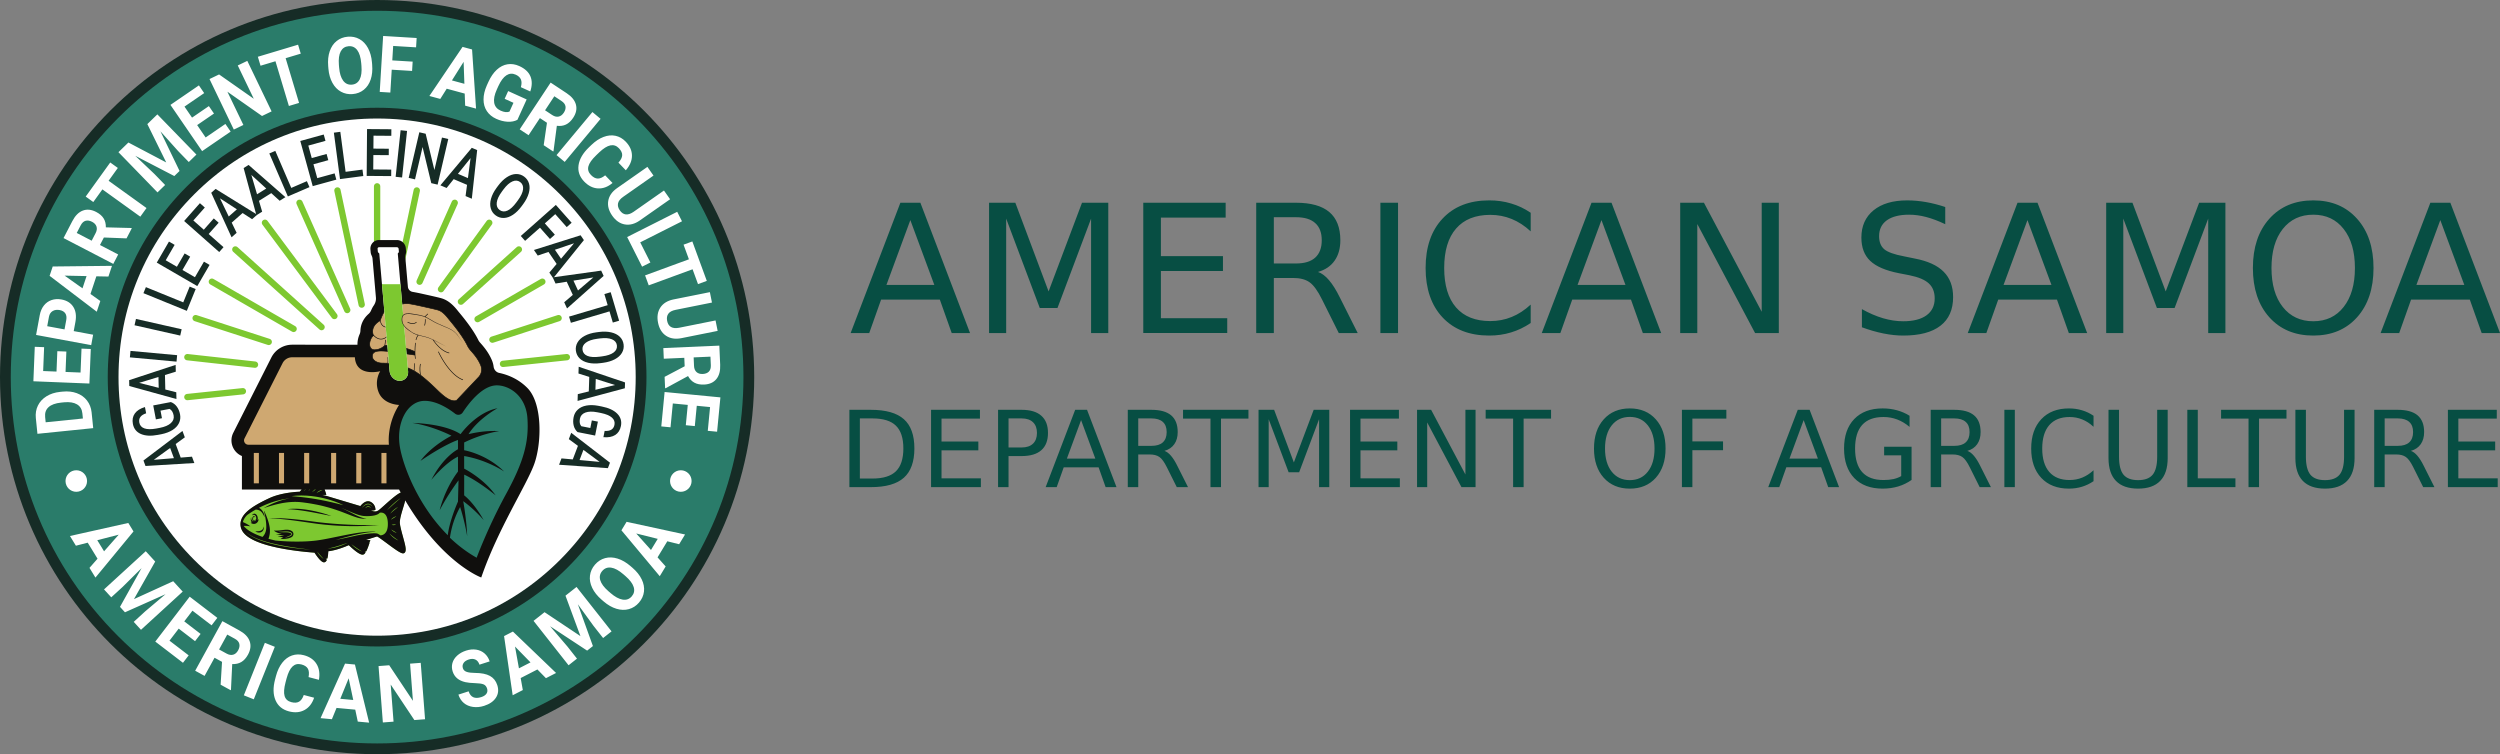 <svg xml:space="preserve" width="4196.049" height="1265.891" xmlns="http://www.w3.org/2000/svg"><rect width="100%" height="100%" fill="#808080" stroke="none"/><defs><path id="a" d="M1405.386 219.927h2977.058V606.14H1405.386Z"/><path id="b" d="M1405.386 219.927h2977.058V606.14H1405.386Z"/></defs><path d="M1265.891 632.946c0 349.565-283.38 632.945-632.945 632.945C283.38 1265.891 0 982.511 0 632.946 0 283.38 283.38 0 632.946 0 982.51 0 1265.89 283.38 1265.89 632.946" style="fill:#162c26;fill-opacity:1;fill-rule:nonzero;stroke:none;stroke-width:.133"/><path d="M632.946 1247.806c-164.235 0-318.642-63.957-434.774-180.089C82.041 951.584 18.084 797.18 18.084 632.946c0-164.236 63.957-318.64 180.088-434.774C314.304 82.041 468.711 18.084 632.946 18.084s318.64 63.957 434.773 180.088c116.131 116.133 180.089 270.538 180.089 434.774 0 164.234-63.958 318.638-180.09 434.771-116.132 116.132-270.537 180.089-434.772 180.089" style="fill:#2a7c6a;fill-opacity:1;fill-rule:nonzero;stroke:none;stroke-width:.133"/><path d="m163.265 906.707 11.41 18.618 24.564-27.93zm.439 31.039-16.488-26.905-19.811 5.107-10-16.317 97.936-21.884 8.715 14.219-63.867 77.484-9.997-16.316 13.512-15.388m96.792 4.784-35.643 63.04 65.858-30.03 15.96 17.435-70.03 64.103-12.193-13.319 19.143-17.522 34.258-28.92-68.105 30.38-8.344-9.116 36.262-65.072-31.78 31.532-19.143 17.52-12.151-13.274 70.029-64.103 15.88 17.346m66.884 133.612-27.43-21.014-15.465 20.185 32.191 24.663-9.56 12.476-46.474-35.61 57.741-75.362 46.38 35.537-9.637 12.577-32.095-24.592-13.761 17.96 27.43 21.017-9.32 12.163m40.331 13.941 12.73 6.984c3.96 2.175 7.628 2.763 11.006 1.763 3.374-.996 6.12-3.42 8.231-7.27 2.154-3.926 2.823-7.574 2.007-10.948-.819-3.375-3.348-6.227-7.59-8.555l-12.675-6.954zm4.948 20.788-12.569-6.897-16.722 30.468-15.777-8.658 45.676-83.231 28.451 15.612c9.047 4.967 14.82 10.987 17.324 18.063 2.502 7.074 1.56 14.615-2.832 22.62-3.117 5.676-6.845 9.79-11.188 12.341-4.342 2.552-9.429 3.69-15.254 3.418l-2.099 43.104-.441.8-16.933-9.293 2.364-38.347m53.3 62.892-16.705-6.693 35.298-88.13 16.707 6.69-35.3 88.133m101.276-2.66c-3.266 9.706-8.674 16.594-16.223 20.671-7.55 4.074-16.276 4.805-26.173 2.19-10.828-2.857-18.298-9.068-22.413-18.63-4.113-9.56-4.344-21.255-.69-35.084l1.48-5.61c2.331-8.827 5.815-16.224 10.452-22.193 4.638-5.968 10.088-10.05 16.356-12.237 6.265-2.19 12.916-2.356 19.953-.498 9.746 2.574 16.845 7.486 21.3 14.73 4.458 7.247 5.795 16.123 4.015 26.62l-17.4-4.593c1.14-6.04.758-10.737-1.149-14.094-1.904-3.359-5.523-5.743-10.86-7.154-5.802-1.532-10.738-.417-14.812 3.34-4.075 3.758-7.404 10.376-9.99 19.853l-1.831 6.935c-2.619 9.918-3.152 17.534-1.596 22.846 1.553 5.31 5.309 8.753 11.263 10.325 5.375 1.418 9.738 1.145 13.092-.824 3.353-1.971 5.963-5.699 7.825-11.188l17.401 4.596m43.895 1.782 21.744 2.006-7.667-36.394zm25.127 18.232-31.421-2.9-7.77 18.927-19.056-1.757 41.1-91.552 16.605 1.533 23.834 97.542-19.056-1.757-4.236-20.036m117.145 16.09-17.944 1.372-39.7-59.607 4.77 62.284-17.945 1.374-7.25-94.662 17.944-1.374 39.771 59.734-4.78-62.413 17.885-1.37 7.25 94.663m104.089-51.587c-1.128-3.518-3.137-5.85-6.027-7-2.89-1.151-7.64-1.818-14.253-2-6.609-.183-11.974-.733-16.09-1.65-11.224-2.514-18.343-8.47-21.358-17.866-1.568-4.883-1.701-9.646-.397-14.287 1.302-4.641 3.978-8.799 8.029-12.475 4.049-3.671 9.025-6.457 14.929-8.353 5.94-1.906 11.606-2.436 17.005-1.588 5.394.847 10.063 2.991 14.002 6.427 3.937 3.44 6.779 7.869 8.52 13.292l-17.138 5.498c-1.327-4.136-3.559-6.97-6.698-8.497-3.136-1.527-6.873-1.595-11.214-.201-4.19 1.345-7.137 3.353-8.84 6.022-1.708 2.67-2.054 5.58-1.045 8.724.945 2.938 3.096 4.965 6.457 6.077 3.36 1.112 7.967 1.69 13.816 1.73 10.771.058 19.143 1.729 25.112 5.017 5.971 3.289 10.084 8.451 12.344 15.488 2.51 7.823 1.756 14.833-2.26 21.03-4.016 6.198-10.633 10.775-19.847 13.732-6.399 2.054-12.632 2.652-18.705 1.795-6.072-.86-11.2-3.06-15.38-6.603-4.185-3.542-7.21-8.231-9.084-14.067l17.192-5.52c3.201 9.974 10.285 13.202 21.253 9.681 4.074-1.308 6.965-3.23 8.672-5.763 1.708-2.533 2.04-5.413 1.005-8.643m53.487-33.857 19.423-9.974-26-26.597zm30.984 1.903-28.07 14.413 3.6 20.142-17.024 8.742-14.444-99.308 14.834-7.618 72.451 69.52-17.022 8.742-14.325-14.633m11.978-96.138 60.252 40.183-25.107-67.89 18.56-14.633 58.78 74.554-14.179 11.18-16.068-20.38-26.322-36.292 25.29 70.153-9.705 7.652-62.229-40.947 29.108 34.012 16.067 20.381-14.132 11.141-58.78-74.554 18.465-14.56m132.296-63.626c-7.53-6.51-14.328-10.213-20.385-11.114-6.059-.9-11.076.947-15.05 5.549-3.948 4.568-5.062 9.763-3.34 15.585 1.72 5.82 6.301 11.973 13.742 18.454l3.503 3.028c7.335 6.336 14.097 10.013 20.287 11.026 6.19 1.016 11.299-.807 15.325-5.468 3.948-4.57 5.032-9.763 3.252-15.583-1.78-5.819-6.39-11.968-13.83-18.452zm15.18-10.986c7.071 6.11 12.278 12.618 15.62 19.522 3.342 6.904 4.61 13.747 3.804 20.53-.805 6.784-3.6 12.943-8.386 18.48-4.732 5.478-10.385 9.13-16.96 10.952-6.576 1.826-13.537 1.624-20.89-.606-7.349-2.23-14.493-6.313-21.427-12.252l-3.552-3.07c-7.07-6.11-12.284-12.659-15.636-19.652-3.352-6.992-4.616-13.872-3.793-20.642.82-6.768 3.61-12.907 8.369-18.414 4.76-5.508 10.426-9.159 17.006-10.955 6.577-1.794 13.57-1.541 20.973.76 7.403 2.303 14.626 6.493 21.663 12.576l3.21 2.77m31.19-29.777 11.32-18.675-36.081-9.033zm27.387-14.615-16.358 26.984 13.62 15.27-9.922 16.365-64.33-77.022 8.646-14.261 98.133 21.26-9.92 16.364-19.869-4.96M76.656 708.786l62.486-6.362-.872-8.577c-.705-6.939-3.71-11.99-9.013-15.156-5.302-3.165-12.543-4.32-21.722-3.467l-4.951.506c-9.513.97-16.54 3.517-21.079 7.644-4.538 4.129-6.45 9.68-5.74 16.66zm79.788 9.803-93.602 9.531-2.698-26.496c-.773-7.57.392-14.53 3.49-20.881 3.1-6.353 7.896-11.55 14.39-15.598 6.497-4.048 14.093-6.515 22.793-7.401l4.306-.44c8.702-.886 16.606-.026 23.713 2.576 7.106 2.602 12.83 6.71 17.168 12.323 4.338 5.616 6.914 12.184 7.723 19.71l2.717 26.676m-45.049-128.546-1.383 34.215 25.182 1.017 1.623-40.155 15.558.628-2.34 57.977-94.01-3.796 2.337-57.858 15.69.634-1.616 40.037 22.404.904 1.381-34.215 15.174.612m-3.105-37.178 2.904-15.665c.86-4.637.328-8.393-1.593-11.27-1.92-2.874-5.084-4.72-9.488-5.536-4.534-.84-8.426-.291-11.676 1.646-3.25 1.938-5.318 5.06-6.205 9.37l-2.978 16.076zm15.441 2.861 32.594 6.039-3.247 17.537-92.512-17.14 6.15-33.203c1.184-6.39 3.498-11.777 6.937-16.157 3.44-4.381 7.744-7.444 12.909-9.188 5.165-1.743 10.733-2.063 16.705-.956 9.065 1.68 15.684 5.859 19.858 12.537 4.174 6.679 5.324 15.064 3.455 25.157l-2.849 15.374m14.736-71.805 6.819-20.538-36.852-.77zm23.24-20.16-9.853 29.679 16.524 11.749-5.974 18-79.142-60.225 5.206-15.686 99.502-1.108-5.975 18-20.288-.41m-7.84-59.757 6.63-12.767c2.064-3.975 2.563-7.623 1.498-10.946-1.068-3.323-3.531-5.986-7.394-7.991-3.935-2.044-7.567-2.624-10.891-1.739-3.324.887-6.092 3.459-8.301 7.715l-6.604 12.715zm20.485-5.373-6.548 12.609 30.567 15.873-8.22 15.828-83.501-43.358 14.822-28.543c4.712-9.076 10.545-14.932 17.5-17.575 6.952-2.64 14.444-1.878 22.472 2.291 5.698 2.959 9.858 6.56 12.485 10.804 2.628 4.244 3.872 9.256 3.735 15.034l42.75 1.099.804.417-8.82 16.989-38.046-1.468m23.431-116.752L182.294 303.4l63.623 45.786-10.419 14.475-63.62-45.785-15.28 21.231-12.746-9.172 41.186-57.229 12.745 9.173m17.718-42.685L279 272.643l-31.688-64.354 16.799-16.322 65.56 67.485-12.834 12.468-17.92-18.446-29.656-33.085 32.098 66.57-8.784 8.532-65.525-34.003 32.169 30.553 17.92 18.446-12.794 12.429-65.56-67.485 16.716-16.238m143.649-48.604-28.248 19.356 14.245 20.79 33.153-22.718 8.802 12.847-47.864 32.799-53.182-77.613 47.765-32.73 8.876 12.952-33.054 22.65 12.674 18.497 28.248-19.357 8.585 12.527m96.695-3.64-16.075 7.73-58.117-40.744 26.83 55.79-16.074 7.728-40.774-84.791 16.073-7.73 58.225 40.836-26.883-55.908 16.02-7.703 40.775 84.792m48.958-96.9-25.396 7.626 22.54 75.073-17.08 5.129-22.541-75.074-25.054 7.522-4.515-15.04 67.532-20.274 4.514 15.039m101.469 16.026c-.827-9.83-3.076-17.162-6.743-22-3.668-4.835-8.505-7-14.506-6.497-5.964.502-10.352 3.411-13.167 8.727-2.816 5.317-3.833 12.849-3.053 22.597l.385 4.571c.806 9.574 3.048 16.864 6.73 21.872 3.682 5.008 8.565 7.256 14.647 6.745 5.965-.501 10.332-3.43 13.103-8.786 2.772-5.356 3.766-12.908 2.988-22.657zm18.366 2.737c.774 9.23-.046 17.447-2.46 24.653-2.417 7.208-6.261 12.936-11.533 17.182-5.27 4.248-11.519 6.676-18.746 7.283-7.15.601-13.685-.73-19.607-3.994-5.922-3.262-10.715-8.23-14.38-14.904-3.662-6.674-5.892-14.517-6.69-23.53l-.39-4.635c-.775-9.23.073-17.482 2.542-24.76 2.47-7.275 6.341-13.026 11.615-17.252 5.273-4.226 11.503-6.642 18.69-7.247 7.188-.604 13.734.739 19.64 4.024 5.904 3.287 10.68 8.31 14.33 15.07 3.651 6.763 5.863 14.737 6.637 23.924l.352 4.186m66.995 10.247-34.18-2.08-2.335 38.377-17.802-1.084 5.716-93.912 56.255 3.424-.956 15.674-38.45-2.34-1.477 24.252 34.179 2.08-.95 15.609m66.892 15.931 20.885 5.656-1.293-36.838zm21.429 22.072-30.183-8.173-10.805 17.157-18.307-4.958 55.696-82.392 15.952 4.32 6.682 99.284-18.306-4.957-.73-20.281m88.483 44.03c-4.648 2.482-10.121 3.562-16.416 3.24-6.294-.322-12.688-1.954-19.186-4.898-6.824-3.092-12.075-7.421-15.752-12.99-3.678-5.568-5.52-12.067-5.526-19.495-.007-7.429 1.84-15.318 5.537-23.67l2.639-5.826c3.877-8.555 8.558-15.36 14.048-20.417 5.49-5.056 11.486-8.11 17.987-9.16 6.502-1.05 13.11-.054 19.827 2.988 9.35 4.237 15.561 9.973 18.636 17.206 3.074 7.235 3.001 15.703-.22 25.405l-15.812-7.164c1.501-5.233 1.53-9.546.09-12.943-1.445-3.396-4.328-6.076-8.66-8.037-5.524-2.504-10.753-2.152-15.687 1.05-4.931 3.204-9.434 9.252-13.506 18.142l-2.48 5.475c-4.072 8.986-5.578 16.485-4.517 22.5 1.061 6.014 4.622 10.395 10.689 13.143 6.1 2.764 11.09 3.323 14.969 1.675l6.696-14.775-14.785-6.697 5.894-13.007 31.029 14.058-15.494 34.198m46.382-15.981 12.001 7.936c3.735 2.471 7.31 3.351 10.727 2.64 3.417-.71 6.324-2.88 8.725-6.51 2.448-3.7 3.405-7.249 2.873-10.649-.53-3.398-2.797-6.422-6.797-9.066l-11.949-7.905zm3.191 20.935-11.853-7.838-19 28.727-14.875-9.838 51.904-78.474 26.825 17.742c8.529 5.64 13.74 12.057 15.635 19.25 1.895 7.193.347 14.562-4.644 22.109-3.54 5.353-7.558 9.113-12.057 11.277-4.496 2.166-9.61 2.876-15.342 2.132l-5.59 42.399-.502.756-15.965-10.563 5.464-37.679m29.8 65.705-13.704-11.413 60.21-72.297 13.705 11.415-60.21 72.295m80.268 35.347c-7.762 6.533-15.889 9.581-24.38 9.144-8.492-.439-16.255-4.313-23.288-11.625-7.694-7.996-10.822-17.1-9.378-27.315 1.441-10.215 7.268-20.236 17.48-30.062l4.146-3.988c6.52-6.272 13.28-10.74 20.28-13.406 7-2.666 13.716-3.311 20.15-1.939 6.431 1.375 12.149 4.66 17.15 9.857 6.925 7.199 10.408 15.012 10.448 23.442.04 8.43-3.398 16.634-10.31 24.606l-12.369-12.853c4.078-4.524 6.172-8.698 6.29-12.524.116-3.825-1.723-7.707-5.515-11.649-4.122-4.283-8.876-5.885-14.258-4.802-5.385 1.084-11.613 4.972-18.685 11.665l-5.121 4.928c-7.327 7.05-11.7 13.223-13.119 18.52-1.42 5.298-.012 10.146 4.22 14.544 3.819 3.97 7.655 5.986 11.51 6.046 3.853.058 7.98-1.755 12.386-5.442l12.363 12.853m96.613 27.312-50.756 35.557c-8.434 5.908-16.8 8.154-25.105 6.736-8.303-1.416-15.401-6.329-21.292-14.735-5.797-8.278-8.02-16.519-6.669-24.725 1.35-8.207 6.157-15.273 14.416-21.206l51.337-35.965 10.232 14.607-50.859 35.632c-5.046 3.535-7.946 7.224-8.7 11.065-.753 3.843.247 7.728 2.999 11.656 5.753 8.213 13.368 9.096 22.845 2.65l51.281-35.928 10.27 14.656m-50.126 72.348 17.047 33.816-13.905 7.011-25.078-49.74 84.012-42.359 8.03 15.925-70.106 35.347m97.001 70.099-9.129-24.894-73.59 26.988-6.141-16.743 73.59-26.99-9.006-24.558 14.742-5.407 24.278 66.197-14.744 5.407m32.936 78.527-60.762 12.182c-10.094 2.026-18.66.72-25.695-3.911-7.037-4.634-11.562-11.981-13.58-22.045-1.989-9.91-.716-18.352 3.818-25.322 4.533-6.973 11.773-11.517 21.718-13.632l61.458-12.324 3.507 17.488-60.888 12.209c-6.041 1.21-10.178 3.424-12.41 6.641-2.234 3.216-2.878 7.175-1.934 11.877 1.971 9.832 8.59 13.699 19.856 11.603l61.393-12.31 3.519 17.544m-40.282 44.484.635 14.372c.197 4.473 1.589 7.884 4.171 10.23 2.584 2.347 6.048 3.422 10.395 3.231 4.434-.195 7.869-1.508 10.305-3.937 2.437-2.43 3.55-6.039 3.337-10.83l-.632-14.314zm-15.058 14.887-.63-14.193-34.407 1.52-.79-17.816 93.995-4.156 1.42 32.13c.453 10.216-1.675 18.202-6.378 23.967-4.705 5.762-11.575 8.843-20.613 9.242-6.413.282-11.817-.756-16.213-3.12-4.394-2.367-7.977-6.084-10.745-11.16l-37.584 20.406-.904.041-.845-19.126 33.694-17.735m1.9 98.926 3.285-34.084-25.085-2.42-3.857 40.004-15.5-1.496 5.567-57.755 93.652 9.03-5.557 57.637-15.629-1.508 3.844-39.883-22.32-2.152-3.285 34.086-15.115-1.459" style="fill:#fff;fill-opacity:1;fill-rule:nonzero;stroke:none;stroke-width:.133"/><path d="M632.946 1085.049c-120.763 0-234.296-47.027-319.686-132.418-85.391-85.393-132.42-198.925-132.42-319.685 0-120.761 47.029-234.295 132.42-319.686 85.39-85.392 198.923-132.42 319.686-132.42 120.762 0 234.294 47.028 319.686 132.42 85.391 85.391 132.418 198.925 132.418 319.686 0 120.76-47.027 234.292-132.42 319.685-85.39 85.391-198.922 132.418-319.684 132.418" style="fill:#162c26;fill-opacity:1;fill-rule:nonzero;stroke:none;stroke-width:.133"/><path d="M632.946 1066.965c-115.93 0-224.923-45.145-306.9-127.122-81.975-81.976-127.122-190.97-127.122-306.897 0-115.93 45.147-224.922 127.123-306.9 81.976-81.976 190.967-127.122 306.899-127.122 115.929 0 224.922 45.146 306.899 127.123 81.975 81.976 127.122 190.968 127.122 306.899 0 115.93-45.147 224.92-127.123 306.897s-190.967 127.122-306.898 127.122" style="fill:#fff;fill-opacity:1;fill-rule:nonzero;stroke:none;stroke-width:.133"/><path d="m291.894 769-6.324-17.1-27.427 19.86zm2.944-23.796 8.45 22.85 18.936-1.568 3.94 10.656-81.977 4.984-3.4-9.196 65.48-49.592 3.956 10.696-15.385 11.17m-8.056-70.38c4.07 1.54 7.419 4.11 10.048 7.714 2.63 3.6 4.425 7.92 5.386 12.954.99 5.177.398 10.038-1.777 14.586-2.172 4.55-5.784 8.428-10.834 11.635-5.05 3.206-11.208 5.549-18.477 7.022l-6.045 1.155c-11.667 2.229-21.208 1.734-28.62-1.484-7.411-3.217-11.882-8.827-13.411-16.832-1.312-6.874-.224-12.74 3.265-17.598 3.49-4.857 9.15-8.461 16.984-10.808l2.008 10.523c-9.07 2.964-12.899 8.166-11.479 15.605.919 4.809 3.78 8.051 8.585 9.729 4.807 1.676 11.404 1.758 19.792.245l5.936-1.133c8.335-1.592 14.54-4.235 18.613-7.93 4.073-3.694 5.63-8.045 4.674-13.052-1.047-5.487-3.348-9.094-6.902-10.82l-15.115 2.886 2.43 12.73-10.184 1.943-4.472-23.422 29.595-5.648m-20.407-23.882-.428-18.226-32.39 9.881zm10.51-21.551.575 24.357 18.42 4.664.267 11.358-79.155-21.9-.23-9.802 78.033-25.647.268 11.4-18.178 5.57m20.412-33.251-.992 10.838-78.29-7.17.994-10.84 78.288 7.172m7.593-43.52-2.396 10.618-76.688-17.317 2.399-10.617 76.685 17.316m2.685-45.145 10.772-26.442 10.1 4.116-14.895 36.562-72.806-29.663 4.124-10.121 62.705 25.548m11.636-76.691-12.953 22.349 20.93 12.13 15.14-26.123 9.435 5.469-20.62 35.579-68.018-39.423 20.47-35.316 9.53 5.523-14.99 25.862 18.78 10.884 12.953-22.349 9.343 5.415m47.774-56.975-16.771 18.96 24.953 22.073-7.24 8.186-58.885-52.09 26.474-29.927 8.25 7.299-19.233 21.742 17.512 15.49 16.771-18.96 8.17 7.227m16.935-10.46 13.68-12.048-28.397-18.448zm23.262-5.81-18.282 16.105 8.274 17.104-8.525 7.509-34.138-74.697 7.359-6.481 69.825 43.261-8.557 7.537-15.956-10.338" style="fill:#162c26;fill-opacity:1;fill-rule:nonzero;stroke:none;stroke-width:.133"/><path d="m431.427 326.085 15.463-9.65-24.998-22.842zm23.896-1.93-20.667 12.9 5.366 18.225-9.635 6.016-21.47-79.272 8.32-5.192 61.812 54.093-9.673 6.037-14.053-12.807m33.55-8.779 26.218-11.308 4.32 10.016-36.254 15.634-31.131-72.19 10.034-4.328 26.813 62.176m62.121-46.553-24.904 6.854L532.51 299l29.11-8.012 2.895 10.516-39.648 10.912-20.864-75.797 39.358-10.832 2.923 10.619-28.82 7.933 5.76 20.927 24.906-6.854 2.864 10.412m29.063 19.546 28.308-3.739 1.426 10.812-39.139 5.172-10.297-77.94 10.835-1.432 8.867 67.127m72.424-27.946-25.83-.201-.19 24.188 30.195.235-.086 10.908-41.121-.322.613-78.614 40.819.319-.087 11.014-29.89-.233-.168 21.705 25.83.201-.085 10.8m22.385 37.468-10.824-1.156 8.355-78.171 10.823 1.157-8.354 78.17m59.652 11.985-10.644-2.482-14.63-60.687-12.67 54.319-10.643-2.483 17.86-76.562 10.643 2.483 14.664 60.918 12.722-54.53 10.557 2.465-17.86 76.56m34.098-18.135 16.765 7.157 4.422-33.574zm15.263 18.49-22.409-9.565-11.874 14.834-10.448-4.46 52.717-62.977 9.017 3.851-8.975 81.647-10.49-4.476 2.462-18.854m85.332 26.02c5.164-7.016 8.061-13.175 8.693-18.476.63-5.302-1.004-9.388-4.9-12.256-3.803-2.798-8.15-3.125-13.036-.978-4.887 2.146-9.862 6.608-14.921 13.386l-2.69 3.653c-5.122 6.957-7.996 13.133-8.62 18.528-.627 5.394.983 9.506 4.834 12.34 3.896 2.869 8.257 3.22 13.089 1.053 4.829-2.165 9.869-6.815 15.12-13.946zm6.37 9.782c-4.567 6.205-9.431 11.016-14.594 14.434-5.163 3.419-10.26 5.21-15.295 5.37-5.036.16-9.628-1.288-13.78-4.343-4.105-3.023-6.84-6.97-8.206-11.841-1.367-4.872-1.219-10.272.444-16.198 1.664-5.927 4.712-11.93 9.15-18.005l2.625-3.567c4.544-6.174 9.43-10.98 14.661-14.417 5.228-3.436 10.362-5.234 15.395-5.396 5.034-.16 9.615 1.28 13.745 4.319 4.128 3.037 6.876 6.97 8.24 11.796 1.363 4.825 1.202 10.205-.482 16.138-1.686 5.933-4.789 11.997-9.312 18.189l-2.592 3.521m47.493 55.076-16.784-18.95-24.94 22.089-7.246-8.182 58.855-52.122 26.491 29.91-8.248 7.303-19.245-21.73-17.502 15.501 16.782 18.95-8.163 7.231m8.287 18.066 10.272 15.06 21.806-25.909zm2.902 23.8-13.73-20.125-17.992 6.105-6.403-9.385 78.332-24.678 5.526 8.1-51.532 63.966-6.425-9.421 12.224-14.561" style="fill:#162c26;fill-opacity:1;fill-rule:nonzero;stroke:none;stroke-width:.133"/><path d="m962.49 471.015 7.638 16.55 25.792-21.94zm-1.078 23.95-10.21-22.12-18.755 3.042-4.76-10.316 81.338-11.369 4.108 8.904-61.409 54.55-4.778-10.354 14.466-12.337m67.154 46.444-5.565-18.803-64.821 19.188-3.077-10.395 64.82-19.19-5.518-18.639 10.563-3.125 14.16 47.838-10.562 3.126m-17.963 56.71c8.64-1.13 15.09-3.303 19.351-6.518 4.264-3.214 6.081-7.22 5.453-12.017-.611-4.684-3.385-8.046-8.314-10.088-4.933-2.04-11.597-2.54-19.991-1.502l-4.498.588c-8.566 1.121-15.013 3.321-19.34 6.602-4.327 3.282-6.18 7.292-5.56 12.032.628 4.797 3.393 8.19 8.3 10.177 4.907 1.985 11.751 2.405 20.53 1.257zm-2.652 11.367c-7.637.999-14.477.819-20.518-.541-6.042-1.359-10.861-3.8-14.463-7.323-3.6-3.521-5.733-7.84-6.402-12.95-.66-5.053.293-9.76 2.864-14.118 2.569-4.359 6.569-7.99 12-10.892 5.429-2.903 11.87-4.856 19.326-5.86l4.39-.575c7.603-.993 14.453-.793 20.553.603 6.1 1.395 10.95 3.853 14.552 7.376 3.6 3.522 5.733 7.825 6.398 12.909.664 5.081-.272 9.785-2.81 14.11-2.539 4.325-6.534 7.933-11.98 10.824-5.45 2.892-11.973 4.848-19.572 5.87l-4.338.567m-8.016 26.547-.593 18.217 32.892-8.047zm-11.702 20.925.793-24.35-18.128-5.69.37-11.355 77.8 26.305-.32 9.801-79.35 21.228.372-11.398 18.463-4.54m-18.921 68.238c-3.196-2.951-5.337-6.59-6.425-10.915-1.091-4.326-1.136-9.002-.142-14.03 1.024-5.17 3.394-9.456 7.113-12.86 3.719-3.404 8.52-5.644 14.404-6.726 5.884-1.082 12.47-.946 19.762.412l6.037 1.193c11.655 2.308 20.315 6.338 25.98 12.1 5.668 5.76 7.71 12.637 6.129 20.631-1.361 6.864-4.568 11.896-9.622 15.094-5.055 3.196-11.652 4.415-19.796 3.655l2.081-10.508c9.523.65 15.017-2.74 16.488-10.167.95-4.804-.487-8.883-4.313-12.238-3.828-3.355-9.915-5.903-18.26-7.64l-5.924-1.174c-8.326-1.65-15.071-1.523-20.23.377-5.16 1.899-8.236 5.35-9.224 10.348-1.086 5.481-.304 9.687 2.347 12.618l15.096 2.99 2.514-12.715 10.17 2.015-4.629 23.39-29.556-5.85m9.904 29.895-6.484 17.037 33.722 3.08zm-17.87 15.986 8.666-22.771-15.296-11.272 4.041-10.618 65.027 50.165-3.488 9.164-81.942-5.718 4.056-10.657 18.935 1.707" style="fill:#162c26;fill-opacity:1;fill-rule:nonzero;stroke:none;stroke-width:.133"/><path d="M146.126 807.374c0 9.987-8.097 18.084-18.085 18.084-9.988 0-18.084-8.097-18.084-18.084s8.096-18.084 18.084-18.084 18.085 8.097 18.085 18.084m1014.658 0c0 9.987-8.097 18.084-18.085 18.084-9.987 0-18.083-8.097-18.083-18.084s8.096-18.084 18.083-18.084c9.988 0 18.085 8.097 18.085 18.084" style="fill:#fff;fill-opacity:1;fill-rule:nonzero;stroke:none;stroke-width:.133"/><path d="M632.946 440.684V312.742m-25.867 198.495-40.716-191.564m16.45 200.673-80.14-179.981m58.6 190.04L444.723 373.88m94.989 175.124L394.983 418.687m97.805 133.33-137.189-79.21m95.427 101.025-122.689-39.865m99.638 78.06-113.482-12.562m93.18 57.17-93.18 9.796M951.4 599.465 844.23 610.73m93.323-76.763-111.096 36.099m83.834-97.26-108.747 62.789m69.363-116.908-97.286 87.599m47.545-132.406-81.004 111.503m23.055-145.018-58.972 132.442m-4.718-153.134-27.325 128.562" style="fill:none;stroke:#7dc830;stroke-width:10.633;stroke-linecap:round;stroke-linejoin:miter;stroke-miterlimit:10;stroke-dasharray:none;stroke-opacity:1"/><path d="M680.484 924.897c-.402 1.83-1.676 3.772-4.029 3.772-3.917 0-12.88-6.427-27.146-17.026-6.366-4.71-14.217-10.534-16.44-11.404-2.66.804-7.851 2.433-10.527 3.281v.023l-9.22 2.856 8.27.401c-.226.759-.469 1.563-.726 2.388a5.066 5.066 0 0 1-.774.067c-.322.022-.597 0-.79-.023h-.29s.08.09.226.245c.161.179.37.403.644.67.161.157.338.313.532.492-1.595 5.065-3.595 10.62-5.673 14.571a8.905 8.905 0 0 1-2.531.714c-.193.022-.307.045-.307.045s.098.067.258.2c.161.135.404.334.709.536.21.156.468.334.743.49-.807 1.272-1.612 2.255-2.403 2.812-.757.558-1.628.826-2.61.826-5.691 0-17.716-10.956-22.939-16-5.013 2.21-20.906 8.815-34.576 10.243-.08 1.562-.193 3.414-.387 5.311-.225 2.164-.58 4.642-1.192 6.872-.742.202-1.5.314-2.096.314-.306.02-.58 0-.773 0-.177-.023-.29-.023-.29-.023s.08.09.225.245c.145.179.37.424.645.67.387.38.887.803 1.45 1.227-.902 2.054-2.175 3.592-4.013 3.95a3.649 3.649 0 0 1-.709.066c-4.401 0-11.445-9.594-15.797-16.267-6.318-.424-33.399-2.476-60.173-7.967-17.989-3.68-32.351-8.189-42.716-13.389-14.299-7.162-21.262-15.754-21.262-26.263 0-8.993 5.417-17.406 16.54-25.707 9.412-7.052 21.84-13.21 31.609-17.785 19.713-9.239 45.359-10.69 51.29-10.89 3.757-4.553 16.571-19.214 26.404-19.214.919 0 1.821.135 2.66.403 2.74.825 5.077 2.767 7.06 5.288-.241-.044-.467-.09-.693-.133-.838-.179-1.402-.112-1.402-.112s.515.312 1.16.982c.662.647 1.499 1.607 2.305 2.61a79.136 79.136 0 0 1 2.192 2.834c.194.268.355.47.5.67.048.089.08.157.112.246-1.353.512-2.433.936-2.433.936l3.37 1.228c1.369 3.37 2.369 6.695 3.03 9.283-1.564.068-3.03.089-4.272.089-1.177 0-2.144-.044-2.821-.044a53.174 53.174 0 0 1-1.08-.045s.387.112 1.064.29c.661.179 1.612.447 2.772.714 1.386.357 3.062.714 4.852 1.072l56.885 17.047c2.321-2.9 7.237-8.122 12.912-8.122 1.74 0 3.449.492 5.045 1.473 3.465 2.12 5.722 5.154 6.689 9.016.339 1.316.452 2.588.468 3.748-.419.178-.855.334-1.29.492-.531.11-1.047.2-1.563.312-.516.133-1.016.112-1.499.178-.484.022-.936.067-1.355.09a422.377 422.377 0 0 0-2.837-.068s1.096.402 2.757 1.005c.435.11.887.223 1.386.356.484.09 1 .29 1.548.334.548.068 1.128.135 1.709.202a47.027 47.027 0 0 1 1.805-.044 19.931 19.931 0 0 0 1.87-.424c.452-.224.918-.38 1.354-.67a8.852 8.852 0 0 0 1.788-1.005c1.741-1.226 5.384-4.506 9.608-8.278 13.928-12.475 25.017-22.002 30.304-22.002 2.24 0 3.982 1.56 4.643 4.194 1.321 5.155-.887 12.385-3.95 22.405-2.691 8.858-6.06 19.882-5.255 26.287.775 6.113 3.144 14.683 5.24 22.248 3.433 12.495 5.189 19.235 4.206 23.586" style="fill:#7dc830;fill-opacity:1;fill-rule:nonzero;stroke:none;stroke-width:.133"/><path d="m645.14 848.036-.885.793c-3.808 3.4-7.096 6.339-8.707 7.475a8.867 8.867 0 0 1-1.781 1c-.272.18-.556.304-.859.439a6.575 6.575 0 0 0-.43.198 19.32 19.32 0 0 1-1.802.415c-.572 0-1.13.02-1.684.04l-.093.005-1.719-.2c-.316-.025-.628-.11-.933-.19-.199-.053-.396-.106-.57-.137-.395-.106-.763-.2-1.115-.29l-.252-.062c-.636-.23-1.19-.433-1.632-.594.448.012 1.004.025 1.642.04.18-.008.367-.023.558-.036.254-.02.518-.04.82-.055.173-.023.35-.036.528-.048.32-.024.652-.045.986-.132.288-.064.576-.119.864-.175.232-.045.463-.09.732-.148.446-.16.883-.317 1.303-.496l.128-.056-.003-.126c-.019-1.39-.175-2.63-.472-3.79-.98-3.909-3.261-6.982-6.781-9.135-1.626-1.002-3.364-1.506-5.17-1.506-5.603 0-10.512 5.01-12.998 8.085l-56.752-17.009c-2.089-.417-3.626-.756-4.845-1.068a62.51 62.51 0 0 1-2.201-.56 75.855 75.855 0 0 0 2.212.034c1.433 0 2.874-.029 4.282-.089l.264-.009-.058-.233a75.095 75.095 0 0 0-2.823-8.74H669.82a555.36 555.36 0 0 0 2.752 5.03c-6.006 2.424-15.706 10.827-27.432 21.33zm24.727-9.818c-.746.662-1.57 1.38-2.45 2.144-.602.522-1.227 1.064-1.87 1.628a1290.888 1290.888 0 0 0-4.916 4.376 450.716 450.716 0 0 0-9.115 8.415c-.478.463-.926.89-1.335 1.28l-.567.54c.53-.658 1.15-1.412 1.87-2.23a92.466 92.466 0 0 1 4.037-4.364c1.33-1.352 2.864-2.818 4.825-4.61 2.067-1.826 3.615-3.14 5.019-4.254 1.853-1.447 3.28-2.515 4.489-3.364a54.11 54.11 0 0 1 2.35-1.58c-.647.561-1.435 1.245-2.337 2.019zm-5.652 15.973-.424.345a134.78 134.78 0 0 0-2.41 1.997c-.794.64-1.563 1.308-2.308 1.955l-.513.445c-.435.379-.866.755-1.278 1.122-.23.238-.462.454-.684.662-.146.139-.29.27-.425.404-.236.233-.464.45-.676.653-.13.124-.256.243-.372.358.277-.438.617-.927.99-1.434a32.018 32.018 0 0 1 2.24-2.589c.145-.14.29-.285.434-.433.293-.293.593-.596.913-.877.415-.376.843-.752 1.27-1.128l.155-.134c.956-.761 1.946-1.549 2.922-2.201.812-.572 1.7-1.132 2.641-1.664a22.6 22.6 0 0 1 1.35-.692l.022-.012c-.352.297-.772.661-1.255 1.077l-.106.091c-.784.627-1.695 1.39-2.486 2.055zm-6.662 35.08 1.239.725c.74.431 1.558.907 2.367 1.391l.624.383c.431.26.874.533 1.294.82.485.31.95.636 1.368.925l.264.184c.392.28.728.541.985.748a11.266 11.266 0 0 1-.979-.285 20.03 20.03 0 0 1-3.78-1.766c-.63-.406-1.28-.826-1.858-1.277a13.914 13.914 0 0 1-1.543-1.412 8.684 8.684 0 0 1-.808-.925c.236.141.514.306.827.49zm7.158-8.604a7.542 7.542 0 0 1-.816.259c-.84.239-1.876.397-2.846.439-1.032.038-2.065-.022-2.848-.178a5.86 5.86 0 0 1-.823-.197 7.92 7.92 0 0 1 .83-.264c.844-.24 1.874-.399 2.83-.437 1.02-.04 2.068.021 2.86.172.32.064.599.14.813.206zm-.472-13.495a81.264 81.264 0 0 1-3.597 2.377 478.802 478.802 0 0 1-3.628 2.256l-.372.239c-.158.1-.305.194-.437.28.06-.086.135-.182.216-.286l.117-.148c.132-.17.282-.364.456-.536.472-.533.995-1.018 1.559-1.453.585-.504 1.25-.95 1.892-1.384 1.26-.772 2.641-1.43 3.79-1.81.382-.133.722-.23.998-.298-.264.21-.602.473-.994.763zm2.711 39.228c-.892-.41-1.92-.977-3.057-1.685a38.758 38.758 0 0 1-3.363-2.324c-.932-.75-2.137-1.747-3.193-2.801a23.883 23.883 0 0 1-1.377-1.418c-.448-.49-.848-.932-1.202-1.376a24.95 24.95 0 0 1-1.15-1.501l.201.183c.313.268.639.544.98.88.212.208.444.41.684.62.2.173.403.352.615.549l.409.352c.343.296.693.599 1.055.896.306.273.625.53.949.793.207.164.415.33.62.504.421.356.87.7 1.302 1.032l.343.265c.833.676 1.679 1.3 2.497 1.902.264.197.527.39.784.581 1.064.783 2.05 1.496 2.904 2.1.648.457 1.215.86 1.67 1.183-.47-.19-1.042-.423-1.671-.735zm-44.367-53.584a6.108 6.108 0 0 0-.743-.66 7.95 7.95 0 0 0-1.854-1.019l-.537-.182-.095-.023c-.166-.037-.318-.075-.43-.088a2.95 2.95 0 0 0-1.127-.073 3.88 3.88 0 0 0-1.154.188 8.796 8.796 0 0 0-1.062.393 11.63 11.63 0 0 0-.976.527c-.311.201-.586.38-.85.565a45.64 45.64 0 0 0-.822.617c.194-.298.457-.664.781-1.05.21-.236.492-.539.787-.811.292-.255.609-.519.942-.73l.196-.107c.296-.164.602-.33.93-.436.32-.107.745-.23 1.193-.256.065-.001.132-.004.197-.004.338 0 .673.042 1.048.134.156.031.299.09.439.144l.374.163.278.159a6.154 6.154 0 0 1 1.777 1.468 5.604 5.604 0 0 1 .708 1.081zm-.107-4.795a10.653 10.653 0 0 0-.938-.58l-.219-.094a20.788 20.788 0 0 1-.735-.328l-.552-.238a4.784 4.784 0 0 0-.527-.093 3.55 3.55 0 0 1-.372-.077c-.212-.05-.431-.104-.676-.104-.175 0-.348-.005-.523-.01-.183-.008-.373-.017-.555-.012-.222.015-.444.06-.66.102-.148.03-.292.06-.42.077-.297.019-.582.117-.857.212-.09.03-.177.061-.267.088-.364.115-.72.235-1.049.43-.617.258-1.195.602-1.753.934l-.278.165c-.162.119-.324.234-.485.348-.456.324-.887.63-1.279.974-.417.33-.797.67-1.162.996l-.4.358a61.335 61.335 0 0 0-1.403 1.396c.368-.536.824-1.152 1.372-1.812l.303-.352c.36-.416.728-.845 1.148-1.24a21.626 21.626 0 0 1 1.744-1.516l.297-.2c.559-.382 1.136-.774 1.777-1.066.327-.206.675-.334 1.052-.464.136-.039.268-.086.403-.132.244-.088.477-.17.719-.195.157-.017.313-.047.469-.073a6.06 6.06 0 0 1 1.285-.072c.194.005.386.012.572.012h.017c.262.015.554.104.834.192.097.03.194.061.313.095.183.04.364.084.51.13l.5.268a11 11 0 0 0 .337.175c.21.105.42.212.653.346.323.235.615.448.895.684.594.482 1.105.983 1.518 1.492a9.569 9.569 0 0 1 1.179 1.735 10.62 10.62 0 0 0-1.213-1.327 12.191 12.191 0 0 0-1.574-1.224zm22.98 47.851c-3.103 2.65-6.479 2.656-6.996 2.63-2.396-1.618-4.092-2.591-5-2.88-.184-.088-4.817-2.187-31.502 2.457-2.22.387-5.72 1.18-10.153 2.18-7.438 1.682-17.32 3.917-28.851 6.02.317-.087.635-.175.95-.26 4.54-1.24 8.826-2.41 13.076-3.536 10.895-2.9 19.6-5.003 26.617-6.423 7.12-1.461 13.858-2.497 18.98-2.92 2.337-.225 4.222-.293 5.346-.334 1.244-.022 1.907-.046 1.907-.046v-.396s-.66-.02-1.903-.065a78.206 78.206 0 0 0-5.379-.024c-5.294.101-12.106.697-19.18 1.677-7.355 1.016-16.161 2.558-26.917 4.71-3.735.738-7.477 1.508-11.44 2.324-6.289 1.293-12.794 2.631-19.265 3.834-5.849 1.101-10.931 1.91-15.542 2.476-1.641.21-3.265.361-4.837.507-.936.086-1.87.173-2.804.272l-1.965.141c-1.815.135-3.69.272-5.51.372-5.43.27-10.066.401-14.174.401-4.744.046-9.086-.03-12.709-.112a388.478 388.478 0 0 1-19.006-1.002l-2.91-.258c-.946-.082-1.75-.153-2.393-.21l-.37-.034c-.546-.05-.947-.085-1.178-.118-3.942-.9-7.885-1.9-11.725-2.975.044-.127.092-.245.14-.365l.071-.177a37.56 37.56 0 0 0 1.31-4.618c.147-.622.267-1.292.385-1.941l.121-.668.007-.063c.11-.88.221-1.789.299-2.713.14-2.027.134-3.975-.016-5.785l-.21-2.268-.114-.625-.112-.68a28.691 28.691 0 0 0-.34-1.844c-.323-1.771-.712-3.339-1.196-5.146a93.621 93.621 0 0 0-1.388-4.651 110.115 110.115 0 0 0-2.907-7.847c-1.664-4.036-2.982-6.666-3.23-7.154l-.416.13c.149.555.94 3.55 1.817 7.933a121.646 121.646 0 0 1 1.37 8.29 104.1 104.1 0 0 1 .498 4.654c.104 1.45.208 3.137.208 4.68.021.427.009.97-.001 1.493l-.007.298-.024-.068v1.349l-.128 1.43c-.124 1.19-.36 2.444-.72 3.831-.112.383-.231.75-.35 1.11-.065.2-.132.403-.19.587a18.95 18.95 0 0 0-.272.691c-.115.297-.227.588-.354.864-.392.833-.862 1.79-1.393 2.573-.377.634-.82 1.262-1.355 1.918-.414.51-.794.913-1.148 1.28a5.898 5.898 0 0 1-.38.369c-20.615-7.065-28.644-14.472-31.654-18.434.966-.07 2.01-.104 3.106-.104 1.758 0 3.614.121 5.097.332.735.093 1.296.182 1.684.268.413.064.652.109.655.109l.874.163-.69-.511s-.21-.156-.582-.425c-.372-.27-.905-.65-1.553-1.099a51.016 51.016 0 0 0-4.89-2.87 56.782 56.782 0 0 0-4.971-2.28c.87-3.842 3.2-7.763 6.909-11.632.05-.042 5.393-4.188 14.521-9.325.395 0 .84.004 1.347.045l.064.005c.433.043.88.088 1.378.195.44.056.892.184 1.372.318l.18.051c.495.161 1.076.363 1.617.627.176.101.356.197.538.29.368.192.75.392 1.106.66l.788.544c.124.107.243.214.363.319.13.117.26.233.405.357.395.3.723.684 1.068 1.095.102.116.202.235.311.359.287.286.523.645.752.993.133.204.267.407.405.59.308.426.554.87.792 1.297l.158.28c.114.238.244.458.369.67.156.264.303.515.4.77.21.509.387.9.536 1.19.308.675.503 1.057.503 1.057l.606 1.194-.186-1.303s-.063-.45-.208-1.208a33.123 33.123 0 0 0-.276-1.41c-.067-.37-.192-.747-.326-1.147-.064-.196-.13-.4-.196-.617l-.053-.158c-.196-.586-.419-1.252-.747-1.83-.068-.143-.137-.29-.206-.44-.259-.558-.526-1.135-.887-1.636a21.99 21.99 0 0 1-.297-.451c-.338-.519-.686-1.053-1.1-1.505l-.79-.955-.85-.82c-.52-.536-1.086-.947-1.634-1.34l-.192-.14a19.72 19.72 0 0 0-1.569-.933c12.397-6.377 30.92-13.915 51.882-15.836-1.063.166-2.152.35-3.274.557a95.6 95.6 0 0 0-13.02 3.331c-3.514 1.097-7.043 2.4-10.788 3.979-3.003 1.225-5.638 2.51-7.754 3.546l-.384.187c-1.672.815-3.043 1.55-4.146 2.14-.373.2-.713.38-1.02.541l-1.228.667-.543.293-1.75.923 1.93-.563a753.1 753.1 0 0 0 7.224-2.21 347.14 347.14 0 0 1 8.327-2.386c3.086-.833 6.726-1.688 10.82-2.54 3.834-.796 8.035-1.442 12.836-1.981 4.759-.49 9.576-.68 14.313-.581 2.218.08 4.845.206 7.53.536l1.891.198c.604.084 1.224.167 1.843.252l.124.016c.683.094 1.364.182 2.048.268.625.08 1.253.16 1.885.246 4.873.646 10.207 1.538 15.852 2.652a207.646 207.646 0 0 1 15.745 3.5c5.014 1.342 10.2 2.729 15.122 4.347 5.396 1.776 9.99 3.382 14.045 4.906a2862.9 2862.9 0 0 1 12.554 4.865c4.138 1.63 7.659 2.902 10.763 3.886 2.97.986 5.832 1.702 8.496 2.128 2.089.394 3.794.443 5.04.48l.527.015 3.928-.136-1.945-.327c-.003 0-.66-.11-1.905-.329a48.03 48.03 0 0 1-5.325-1.533c-2.156-.742-4.795-1.847-8.07-3.381-2.004-.955-4.169-2.066-6.46-3.242a618.619 618.619 0 0 0-3.882-1.977c-4.076-2.105-8.09-4.157-12.37-6.12a217.92 217.92 0 0 0-2.912-1.336c4.706 1.872 8.953 3.71 12.882 5.413 10.441 4.52 18.689 8.09 26.91 8.439 1.368.056 2.66.084 3.883.084 16.765 0 20.574-4.932 21.04-5.65.564-.143 4.023-.913 7.286 1.131 3.96 2.484 6.1 7.965 6.363 16.292.264 8.484-1.586 14.482-5.502 17.83zm-39.772 28.934c-.994-.404-2.178-.978-3.522-1.71-1.134-.607-2.42-1.399-3.929-2.419-.37-.248-.73-.51-1.092-.77a43.367 43.367 0 0 0-.85-.607c-.395-.288-.774-.603-1.142-.906a62.17 62.17 0 0 0-.695-.568c-.44-.328-.86-.706-1.269-1.072-.14-.126-.276-.249-.414-.37a20.666 20.666 0 0 1-1.274-1.192l-.188-.184c-.6-.556-1.11-1.108-1.528-1.564l.792.582.76.56c2.08 1.535 4.552 3.338 7.113 5.067 1.078.767 2.171 1.479 3.227 2.167l1.996 1.274c.725.458 1.405.887 2.028 1.278.41.246.788.48 1.134.697.3.184.574.356.82.503a23.665 23.665 0 0 1-1.967-.766zm-25.544-12.203-.762.34c-1.564.698-3.334 1.491-5.24 2.198-2.254.888-4.687 1.681-6.978 2.404-2.57.77-4.945 1.392-7.058 1.847-2.087.452-4.059.712-5.8.944l-.425.056a66.73 66.73 0 0 1-2.513.202c-.39.035-.75.039-1.098.036.35-.046.736-.104 1.139-.201a66.826 66.826 0 0 1 2.484-.472l.904-.203a179.2 179.2 0 0 1 2.016-.445c.448-.107.905-.23 1.372-.355.605-.161 1.229-.33 1.872-.472a62.566 62.566 0 0 0 1.82-.504c.538-.153 1.08-.309 1.637-.454 1.177-.338 2.37-.694 3.568-1.05.484-.157.968-.306 1.45-.456.706-.22 1.408-.437 2.098-.662l1.549-.504c.637-.21 1.267-.414 1.885-.614 2-.658 4.266-1.406 6.099-2.077 1.298-.457 2.442-.853 3.366-1.173a55.91 55.91 0 0 1-3.385 1.615zm-38.176 24.612a21.546 21.546 0 0 1-2.27-1.881c-.703-.63-1.46-1.404-2.446-2.5a48.312 48.312 0 0 1-2.248-2.845 36.191 36.191 0 0 1-1.8-2.715 20.145 20.145 0 0 1-.783-1.364 267.714 267.714 0 0 1 2.112 2.461l.755.887c.725.848 1.515 1.764 2.305 2.68a154.41 154.41 0 0 0 4.41 4.852c.297.301.566.595.809.855.106.114.206.224.302.326a14.24 14.24 0 0 1-1.146-.756zm-32.931-15.729c-6.112-.601-13.273-1.337-20.913-2.476-8.39-1.224-16.417-2.658-23.854-4.257-8.768-1.954-16.71-4.137-23.606-6.488-7.83-2.693-14.528-5.778-19.907-9.171-2.9-1.844-5.343-3.77-7.263-5.724a28.7 28.7 0 0 1-1.254-1.351c.368.39.752.773 1.151 1.148 1.863 1.801 4.273 3.599 7.372 5.497 5.025 3.047 11.558 5.901 19.971 8.724 6.845 2.279 14.563 4.332 23.59 6.277 7.315 1.637 15.108 3.09 23.824 4.444 8.39 1.301 15.22 2.265 20.883 2.948l.87.1c4.345.51 8.234.964 11.342 1.292a329.639 329.639 0 0 1-12.206-.963zm-17.327-89.019c1.232-.11 2.7-.261 4.398-.437l.094-.01c1.524-.137 3.246-.189 5.068-.243l.77-.023c.571-.024 1.151-.041 1.742-.059.528-.016 1.064-.033 1.607-.055.912-.012 1.83.022 2.802.06l.764.03c.667.025 1.343.041 2.028.056 1.842.045 3.748.089 5.697.301l.46.039c1.188.097 2.391.198 3.615.296l.152.013c.645.063 1.29.125 1.912.164.701.11 1.395.2 2.1.29.75.106 1.503.209 2.259.311 2.042.28 4.151.568 6.225.959l4.233.8.615.136c1.21.268 2.409.533 3.594.781 2.01.419 3.997.959 5.919 1.479.741.203 1.478.403 2.21.593 2.039.52 4.016 1.162 5.927 1.78.541.175 1.076.348 1.601.515 2.584.862 4.719 1.588 6.715 2.386 1.98.727 3.777 1.488 5.598 2.27 1.49.634 2.761 1.241 3.885 1.773l.394.187c.844.406 1.557.765 2.124 1.057a611.168 611.168 0 0 0-12.277-3.165c-1.302-.319-2.672-.646-4.099-.987l-2.679-.641-3.307-.743a661.694 661.694 0 0 0-4.268-.955c-2.583-.573-5.203-1.087-8.11-1.653-.75-.154-1.502-.306-2.255-.458a184.38 184.38 0 0 1-1.932-.391c-1.344-.213-2.691-.448-4.05-.684l-.162-.03c-2.072-.426-4.176-.749-6.21-1.062-.737-.115-1.469-.227-2.197-.344-1.942-.328-3.873-.592-5.74-.85-.809-.11-1.612-.218-2.405-.333a140.262 140.262 0 0 0-4.977-.64c-.904-.104-1.795-.209-2.67-.32-2.38-.306-4.691-.556-6.87-.738-1.544-.162-2.993-.311-4.333-.45l-1.477-.153-1.198-.093a237.371 237.371 0 0 1-3.28-.264c-.914-.082-1.688-.155-2.3-.22.61-.078 1.378-.17 2.288-.275zm21.184-10.79a27.37 27.37 0 0 0-1.437 1.356c-.214.213-.42.412-.616.602-.235.227-.456.442-.66.651l-.12.128c.064-.099.13-.205.2-.316a35.72 35.72 0 0 1 1.16-1.495c.15-.208.314-.416.478-.62l.016-.022c.015-.012.032-.025.056-.047l.059-.047.02-.057a.351.351 0 0 0 .039-.057l.07-.076zm12.052 3.156c.092-.098.184-.199.277-.3.248-.27.503-.55.795-.808l.304-.292c.3-.29.61-.595.954-.856a19.5 19.5 0 0 0 .476-.394c.208-.173.428-.34.648-.506h1.69c-.745.45-1.48.936-2.187 1.42l-.466.317c-.305.23-.607.455-.902.672-.557.412-1.085.803-1.553 1.185-.16.131-.32.247-.472.36a6.92 6.92 0 0 0-.514.4l-.15.127c.298-.393.665-.857 1.1-1.325zm-6.051-2.288c.22-.267.492-.56.79-.868h.815c-.056.045-.12.09-.176.133-.517.416-.98.792-1.393 1.168-.281.245-.55.472-.796.68l-.39.33c-.042.043-.083.085-.125.125a21.02 21.02 0 0 1 1.275-1.568zm22.166.152c-.304.112-.695.26-1.14.441a40.21 40.21 0 0 0-1.79.765c-.19.091-.382.18-.576.272-.467.22-.95.446-1.42.71l-.103.046c-.312.144-.635.291-.927.474a7.309 7.309 0 0 1-.461.228c-.181.085-.36.17-.517.258l-1.758.915c-.34.179-.645.336-.9.467.232-.26.534-.578.902-.918.933-.906 2.281-1.852 3.604-2.528a12.279 12.279 0 0 1 2.08-.829c.793-.204 1.388-.308 1.877-.327a5.787 5.787 0 0 1 1.13.026zm344.149-171.445c-15.726-16.061-34.557-22.644-47.358-25.344-5.078-1.07-8.702-5.35-9.349-10.5a40.728 40.728 0 0 0-3.06-11.154c-5.645-13.017-13.175-21.978-19.794-29.356-1.125-1.256-2.03-2.571-2.684-3.906-9.09-18.52-25.376-38.184-32.33-46.582-.944-1.14-1.677-2.02-2.132-2.595-6.383-8.088-15.345-17.82-28.098-21.305-6.357-1.737-18.294-4.386-27.884-6.516l-5.279-1.174c-3.776-.846-8.74-1.835-14.755-2.936l-.071-.014a9.543 9.543 0 0 1-7.793-8.553l-4.308-49.13c-.167-1.9.148-3.79.679-5.622a14.41 14.41 0 0 0 .518-5.284l-.422-4.809c-.66-7.61-7.138-13.573-14.75-13.573h-30.31a14.378 14.378 0 0 0-10.586 4.644c-2.716 2.967-4.07 6.987-3.713 11.021l.421 4.832c.164 1.859.67 3.633 1.467 5.253.832 1.69 1.45 3.478 1.615 5.354l5.738 65.451c.43 4.893-1.093 9.68-3.92 13.697a28.31 28.31 0 0 0-1.033 1.58c-.463.767-1.433 2.372-3.287 6.547-.929 2.093-2.28 4.004-3.998 5.518-9.633 8.49-13.459 18.728-13.78 28.145-.07 2.046-.493 4.064-1.328 5.933-2.505 5.61-3.777 11.752-3.652 17.676H490.43a39.231 39.231 0 0 0-35.013 21.53l-63.853 126.282c-4.478 8.86-4.048 19.197 1.152 27.654 3.209 5.218 7.885 9.126 13.323 11.364v56.297h100.179a104.416 104.416 0 0 0-3.095 3.57c-5.307.183-31.328 1.558-51.281 10.905-9.78 4.58-22.215 10.744-31.649 17.81-11.18 8.344-16.618 16.806-16.618 25.86 0 10.584 6.992 19.23 21.376 26.438 10.4 5.217 24.791 9.726 42.773 13.409 26.954 5.527 54.523 7.588 60.092 7.963 4.864 7.447 11.555 16.275 15.93 16.275.256 0 .512-.023.755-.072 1.728-.335 3.132-1.704 4.173-4.07l.058-.132-.122-.092a14.567 14.567 0 0 1-1.436-1.218 6.087 6.087 0 0 1-.541-.546c.172.005.373.012.577-.005.616 0 1.403-.118 2.16-.322l.12-.032.03-.11c.522-1.895.914-4.152 1.2-6.903.193-1.896.304-3.73.378-5.152 13.636-1.468 29.513-8.069 34.313-10.177 5.069 4.887 17.193 15.954 22.987 15.954 1.044 0 1.97-.29 2.75-.866.778-.55 1.582-1.488 2.457-2.868l.104-.165-.179-.102a7.732 7.732 0 0 1-.73-.485 6.68 6.68 0 0 1-.597-.445c.184-.027.396-.066.635-.116a8.77 8.77 0 0 0 1.805-.598l.067-.03.032-.06c2.239-4.254 4.328-10.29 5.687-14.603l.034-.11-.272-.251c-.124-.11-.238-.216-.346-.317a15.895 15.895 0 0 1-.546-.563c.174.015.375.021.594 0 .25 0 .538-.022.812-.067l.136-.023.038-.118c.258-.828.5-1.631.726-2.392l.069-.236-7.41-.362 8.15-2.524.15-.068c2.8-.887 7.71-2.426 10.294-3.207 2.246.94 9.811 6.537 15.905 11.042l.405.3c14.294 10.621 23.267 17.07 27.286 17.07 2.494 0 3.83-2.029 4.248-3.929.989-4.38-.763-11.128-4.21-23.675-2.09-7.545-4.46-16.098-5.233-22.221-.796-6.327 2.528-17.26 5.2-26.047l.05-.166c1.52-4.97 2.826-9.254 3.6-12.949 62.65 106 127.61 129.385 127.61 129.385 28.075-81.92 76.838-156.017 89.19-191.147 12.354-35.13 13.752-100.871-11.703-126.865" style="fill:#100f0d;fill-opacity:1;fill-rule:nonzero;stroke:none;stroke-width:.133"/><path d="M490.068 897.472c-.227.38-.468.647-.726.87-.984.872-1.998 1.317-2.95 1.74-.95.403-1.87.738-2.708 1.005-1.676.558-3.11.848-4.095 1.093-.998.224-1.562.313-1.562.313s.548-.224 1.514-.602a95.385 95.385 0 0 0 3.982-1.607 25.789 25.789 0 0 0 2.612-1.228c.902-.468 1.869-1.048 2.675-1.784.403-.38.678-.937.564-1.05-.064-.267-.58-.714-1.016-.982-.225-.133-.45-.266-.676-.378 0 .022-.017.045-.033.045 0-.023.016-.045.016-.045-.805-.424-1.594-.67-2.465-.915-1.096-.268-2.21-.401-3.321-.49a81.992 81.992 0 0 0-3.288-.09c-2.144 0-4.159-.045-5.884-.135-1.724-.044-3.159-.289-4.159-.446l-1.564-.312s.582.022 1.58.022c1 .023 2.435-.022 4.143-.089 1.725-.067 3.708-.268 5.868-.357 2.16-.09 4.481-.112 6.818.446 1.128.29 2.386.76 3.37 1.428.305.18.563.38.837.647.258.268.548.581.725 1.183.177.648-.032 1.361-.257 1.718zm1.385-4.529a4.795 4.795 0 0 0-.515-.625c-.16-.179-.306-.312-.452-.447-.145-.133-.273-.223-.402-.335l-.21-.133-.29-.179a65.958 65.958 0 0 0-1.096-.669 21.85 21.85 0 0 0-1.483-.603c-.532-.245-.918-.29-1.386-.424a20.243 20.243 0 0 0-5.207-.446c-1.66.045-3.224.224-4.707.401-1.482.179-2.9.357-4.255.513a64.95 64.95 0 0 1-1.967.224c-.628.067-1.241.134-1.821.156-1.178.134-2.256.134-3.224.202-.983.021-1.838.021-2.547.044-1.403-.09-2.24-.044-2.24-.044s.692.58 2.015 1.472c.66.401 1.482.893 2.433 1.361.968.424 2.08.915 3.29 1.272 1.223.38 2.578.692 3.98.915.533.112 1.097.156 1.645.224-.71.11-1.435.2-2.112.266-1.403.135-2.708.247-3.836.29-1.112.046-2.048.046-2.708.046h-1.032s.37.088 1.016.246c.644.178 1.562.4 2.692.624a53.28 53.28 0 0 0 3.836.669c1.418.224 2.933.38 4.449.492.596.067 1.192.088 1.773.133-.339.067-.693.133-1.032.201a61.924 61.924 0 0 1-3.692.602c-1.192.134-2.305.268-3.256.313-.95.067-1.757.09-2.305.09-.564.02-.887.02-.887.02s.323.09.871.225c.548.178 1.339.378 2.29.58.95.245 2.062.446 3.255.646 1.016.179 2.08.314 3.16.447-.952.49-1.773.937-2.45 1.316a37.814 37.814 0 0 0-2.096 1.228s3.305.58 8.22.112a43.247 43.247 0 0 0 3.966-.603c1.403-.312 2.885-.692 4.481-1.361.807-.335 1.612-.715 2.563-1.45a5.65 5.65 0 0 0 .774-.715c.274-.29.596-.67.935-1.36.096-.179.161-.336.241-.582.098-.245.162-.49.227-.736.112-.602.16-1.249.08-1.94-.161-1.362-.628-2.143-.984-2.678m-61.413-14.668c.483-.245.928-.637 1.348-1.001a8.434 8.434 0 0 0 1.11-1.284c.155-.241.31-.464.445-.695l.35-.725c.219-.46.368-.93.473-1.35.118-.413.167-.802.204-1.111.063-.63.015-.988.015-.988s-.174.274-.477.665c-.155.196-.348.41-.563.648a10.26 10.26 0 0 1-.605.587c.21-.876.33-1.787.324-2.694-.001-1.573-.33-3.113-.9-4.36a7.754 7.754 0 0 0-.99-1.663l-.174-.223-.124-.13-.244-.257c-.207-.193-.441-.416-.652-.573-.833-.639-1.723-.908-2.519-.928-1.616-.055-2.805.883-3.436 1.655-.33.38-.538.745-.669.996l-.195.386.296-.226c.183-.156.478-.336.84-.522a3.718 3.718 0 0 1 2.971-.178c.57.218 1.132.613 1.635 1.148.121.137.202.258.321.4l.21.312.105.156c-.043-.051.029.066.038.09.194.366.382.739.514 1.159.285.823.404 1.764.376 2.693-.04.932-.24 1.852-.608 2.637-.098.207-.135.292-.264.523l-.23.356-.026.043-.008.009-.024.03-.094.118c-.245.325-.52.597-.813.824-.403.301-.843.47-1.292.573a1.44 1.44 0 0 0 .337-.14c.472-.25.815-.696 1.047-1.141.476-.9.55-1.803.556-2.379a4.918 4.918 0 0 0-.043-.672 11.23 11.23 0 0 1-.029-.232s-.048.328-.19.837c-.14.503-.405 1.2-.86 1.731-.227.263-.502.463-.787.544-.076.028-.135.024-.19.032-.042.004-.238.004-.245-.012a1.336 1.336 0 0 1-.421-.164c-.539-.359-.98-1.263-1.09-2.277l-.042-.348c-.004-.135-.019-.372-.013-.42 0-.259.014-.517.053-.765.07-.496.192-.97.381-1.36.19-.382.42-.694.681-.884.166-.088.191-.146.415-.187a.877.877 0 0 1 .412-.03c.557.078 1.015.562 1.28.947.273.388.397.679.397.679l-.03-.23c-.026-.149-.059-.38-.146-.649-.164-.522-.514-1.36-1.314-1.773-.2-.1-.41-.163-.655-.173-.15-.038-.501.044-.708.129-.476.203-.933.617-1.263 1.184a5.63 5.63 0 0 0-.709 1.964 7.867 7.867 0 0 0-.107 1.112c-.007.266.003.346.004.53.012.19.024.411.048.598.107.746.315 1.476.651 2.098.321.635.807 1.119 1.337 1.378.251.108.511.169.764.161-.049.003-.098.027-.149.027-.663.02-1.315-.196-1.89-.572-.153-.09-.249-.192-.38-.28-.125-.106-.333-.356-.418-.41a5.816 5.816 0 0 1-.663-.858 7.954 7.954 0 0 1-.843-1.966 10.316 10.316 0 0 1-.315-1.827 11.889 11.889 0 0 1-.024-1.272l.025-.468-.172.405c-.095.276-.255.695-.356 1.27a9.462 9.462 0 0 0 .4 5.006c.183.492.413.981.687 1.456.193.288.257.404.43.633.06.068.12.143.18.216-.192.047-.378.09-.549.143-.287.066-.543.162-.753.233-.422.147-.672.273-.672.273s.219.188.616.446c.198.125.441.288.725.432.284.146.603.354.965.449.36.125.755.257 1.176.361.42.126.874.154 1.344.183.47.032.959.053 1.459-.047.5-.062 1.005-.146 1.51-.34l.75-.28c.248-.108.488-.27.728-.401m188.617 3.105-11.83-.122c-4.335-.051-9.03-.184-13.994-.355l-7.636-.327-7.971-.405c-5.41-.312-11-.683-16.676-1.135a280.41 280.41 0 0 1-8.566-.726c-2.87-.287-5.754-.503-8.628-.862-2.879-.313-5.757-.628-8.624-.941l-8.544-1.117c-5.668-.75-11.237-1.522-16.646-2.168-5.405-.698-10.636-1.222-15.597-1.71a635.36 635.36 0 0 0-13.993-1.189c-4.335-.319-8.313-.51-11.841-.597-3.528-.104-6.605-.12-9.137-.077a72.305 72.305 0 0 0-5.877.308c-1.354.128-2.07.269-2.07.269s.72-.084 2.075-.108c1.355-.04 3.341.023 5.868.11 5.054.183 12.264.86 20.905 1.77 4.32.47 8.997 1.033 13.94 1.681l15.542 2.156 16.62 2.42 8.568 1.172 8.647.993c2.885.342 5.777.542 8.656.812 2.877.272 5.745.496 8.591.676 5.692.442 11.3.647 16.725.88l7.993.223 7.655.057c4.974-.004 9.677-.036 14.017-.139a294.45 294.45 0 0 0 11.842-.445 459 459 0 0 0 9.123-.565c5.056-.375 7.938-.721 7.938-.721s-2.892.085-7.952.144c-2.529.032-5.6.062-9.123.038m-176.144 2.207s-.045.398-.179 1.034c-.078.318-.16.696-.293 1.103-.113.413-.307.837-.49 1.287l-.34.65-.411.62c-.124.224-.312.384-.48.57-.174.176-.323.393-.532.529-.194.157-.39.317-.587.479-.223.114-.447.23-.665.365-.419.301-.942.39-1.41.61-.484.185-1.006.24-1.498.394-.502.112-1.018.153-1.508.235-.49.085-.976.116-1.44.141-.463.02-.904.073-1.315.127-1.636.022-2.789.246-2.789.246s.257.164.723.41c.464.237 1.134.578 1.958.877.418.12.872.245 1.358.343.484.11.997.24 1.54.218.543-.008 1.105.09 1.68-.009.578-.108 1.165-.17 1.749-.373.576-.273 1.17-.401 1.709-.839.275-.185.541-.381.8-.581l.715-.756c.241-.23.44-.533.622-.839.184-.304.378-.576.504-.916.136-.325.287-.62.387-.94l.247-.945c.118-.615.194-1.183.194-1.69.034-.498-.021-.937-.045-1.285-.087-.7-.204-1.065-.204-1.065m46.63-28.604 4.751.374 5.61.592 6.251.822 6.676 1.014c2.27.39 4.581.72 6.884 1.167 2.307.4 4.613.782 6.88 1.234 2.268.431 4.5.854 6.66 1.262l11.809 2.324 11.537 2.286s-1.121-.449-3.104-1.132c-1.984-.665-4.815-1.649-8.237-2.664-1.712-.497-3.567-1.053-5.537-1.566-1.97-.515-4.044-1.094-6.204-1.578-2.158-.51-4.385-1.05-6.66-1.494-2.272-.485-4.588-.901-6.901-1.335-2.315-.422-4.643-.72-6.927-1.081-2.286-.344-4.548-.53-6.729-.793-2.187-.208-4.304-.327-6.31-.466-2.008-.081-3.91-.104-5.662-.133-1.753-.007-3.362.107-4.785.168-1.422.036-2.661.2-3.681.307-2.037.229-3.196.397-3.196.397s1.17.07 3.207.125c1.018.026 2.253.022 3.669.17" style="fill:#100f0d;fill-opacity:1;fill-rule:nonzero;stroke:none;stroke-width:.133"/><path d="M833.843 646.784c-24.36 0-47.261 30.304-57.21 45.495-2.823 4.31-8.732 5.222-12.796 2.052-10.584-8.253-30.754-21.54-50.923-21.54-29.258 0-48.763 37.06-41.61 78.018 5.576 31.937 30.278 97.644 80.27 147.506 1.706-15.246 8.527-36.542 17.112-56.483l.93-35.605s-17.043 22.276-31.67 50.234c0 0 7.334-33.483 30.74-65.017v-25.03c-21.923 10.728-44.719 39.01-44.719 39.01 20.805-39.986 44.72-51.363 44.72-51.363v-15.605s-21.639 6.828-62.925 35.11c0 0 15.604-23.08 52.012-42.26 0 0-31.207-16.255-65.665-21.456 0 0 53.312.65 80.945 18.854 0 0 25.68-36.408 62.09-43.56 0 0-32.508 17.554-48.762 43.56 0 0 6.989-1.788 16.905-3.331 12.8-1.994 24.455-2.26 34.457-1.87a224.15 224.15 0 0 0-36.408 9.752 223.913 223.913 0 0 0-22.289 9.428v13.003s37.242 6.176 67.15 35.758c0 0-28.556-19.503-67.15-26.006v21.13s32.691 16.255 52.846 44.862c0 0-27.901-23.325-52.768-34.783l-.078 34.783s16.021 11.702 32.809 41.61c0 0-13.953-16.904-34.342-31.858 0 0 5.942 33.483 6.593 58.84 0 0-3.357-22.397-11.81-49.054a149.096 149.096 0 0 0-10.24 22.966 149.114 149.114 0 0 0-6.88 28.617c5.93 5.724 12.953 11.84 21.109 17.989 7.47 5.63 15.378 10.857 23.749 15.566 0 0 18.342-49.737 48.112-104.676 31.671-57.215 39.797-90.698 37.059-130.033-2.788-37.383-30.558-54.613-51.363-54.613" style="fill:#2a7c6a;fill-opacity:1;fill-rule:nonzero;stroke:none;stroke-width:.133"/><path d="M434.51 811.281h-8.506v-51.05h8.506v51.05m42.234 0h-8.506v-51.05h8.506v51.05m42.232 0h-8.505v-51.05h8.505v51.05m45.249 0h-8.507v-51.05h8.507v51.05m42.232 0h-8.505v-51.05h8.505v51.05m42.233 0h-8.506v-51.05h8.506v51.05M474.244 609.6l-63.852 126.283c-2.442 4.83 1.068 10.54 6.482 10.54h235.9s-4.428-33.158 17.047-66.804c0 0-26.372-.272-34.6-21.944-7.315-19.26 2.924-34.62 2.924-34.62s-40.536 10.629-42.537-23.406h-105.18a18.136 18.136 0 0 0-16.184 9.951m243.702-82.523c-.281.247-2.82 2.499-4.56 4.624 1.636-1.996 4.073-4.19 4.544-4.61l.019-.015h-.003zm-33.486 13.848c.407.216 4.092 2.141 8.133 2.141 2.454 0 4.526-.719 6.159-2.136-1.615 1.4-3.68 2.11-6.136 2.11-4.113 0-7.962-2.017-8.15-2.117l-.005.001zm29.34-3.113c-.023 2.125-.209 5.787-1.167 8.167.973-2.413 1.153-6.054 1.166-8.167zm-74.377 4.357c1.169 2.917 3.282 5.665 7.085 6.61-3.84-.96-5.939-3.776-7.085-6.61zm8.505 6.86c.218.02.437.03.657.03 7.013 0 13.674-9.625 14.206-10.407-.46.678-7.205 10.406-14.223 10.406-.215 0-.428-.01-.64-.028zm53.818 13.617c-.496.62-.969 1.362-1.416 2.222a13.782 13.782 0 0 1 1.416-2.222zm-53.252 3.265.527-.463a27.882 27.882 0 0 1-.577.444zm48.74 9.976zm-.046 25.627c0 .001 0 .001 0 0zm0 .009c.016.08.016.08 0 0zm-46.165-1.496c.004.05.432 4.375.08 7.93.358-3.58-.074-7.882-.08-7.93zm111.587 72.686c-8.89 0-18.837-8.476-28.263-17.634-12.088-11.748-20.835-19.528-28.361-25.227l-.167-.126-.034-.206c-1.984-11.417-.179-18.248-.16-18.313-.075.261-1.743 6.42-.038 17.194l.204 1.283-1.045-.772c-3.21-2.376-6.258-4.392-9.318-6.164l-.274-.159v-.009l-.764-.428c-3.506-1.962-6.958-3.57-10.863-5.061-14.439-5.87-25.221-7.024-32.074-7.383l-.594-.03.07-.43-.074.431-.466-.02c-2.062-.088-3.93-.112-5.615-.135-2.634-.036-4.909-.066-6.702-.332-6.872-1.02-13.907-5.34-13.112-12.42.763-6.775 8.014-7.69 15.008-7.69 6.26 0 14.658 1.063 20.216 1.764l1.056.135c4.948.621 27.981 3.93 34.922 4.93l.428.062.046.434c.072 1.19.168 2.288.288 3.288-1.11-9.247.288-23.591.31-23.807-.07.688-.661 6.852-.741 13.594l-.01.856-.763-.39c-1.876-.958-19.197-9.383-49.185-10.307l-.614-.019.108-.606c.54-3.024.858-6.441.965-7.708-.117 1.372-.484 5.276-1.112 8.482l-.033.166-.122.116c-1.718 1.641-8.04 6.997-17.246 6.997-4.426 0-6.374-2.604-7.229-4.788-2.163-5.527.36-14.461 5.401-19.12l.382-.353.36.375c2.512 2.602 6.554 5.75 11.555 5.969.18.008.364.01.546.01h.042c-.012 0-.401-.003-.582-.01-5.37-.232-9.69-3.864-12.367-6.87l-.069-.078-.035-.098c-1.189-3.335-3.898-14.897 11.17-23.667l.645-.374.038.193a41.284 41.284 0 0 1-.104-.675l.052-.13c1.107-2.813 3.84-9.62 5.327-12.073 1.74-2.873 5.634-4.807 10.565-7.253l1.52-.756c3.233-1.616 10.632-4.198 16.268-6.079a33.69 33.69 0 0 1 10.685-1.736c2.044 0 4.102.187 6.12.557 5.757 1.055 10.46 1.99 13.971 2.776l5.364 1.195c8.865 1.968 21.006 4.663 26.875 6.267 6.921 1.89 12.665 8.242 17.372 14.206.52.657 1.354 1.664 2.43 2.962 6.492 7.839 21.693 26.194 29.717 42.537 1.483 3.024 3.447 5.908 5.836 8.573 7.065 7.88 12.244 14.61 16.234 23.807 3.084 7.11 1.856 15.108-3.128 20.373l-37.303 39.4-.138.04a12.294 12.294 0 0 1-3.391.464" style="fill:#cfa871;fill-opacity:1;fill-rule:nonzero;stroke:none;stroke-width:.133"/><path d="M682.65 509.023c-3.695 0-7.347.594-10.852 1.763-5.652 1.887-13.074 4.477-16.337 6.108l-1.521.757c-5.007 2.485-8.961 4.448-10.783 7.453-1.504 2.484-4.253 9.327-5.366 12.153l-.103.262.037.264-.337.197c-6.514 3.79-10.521 8.506-11.909 14.017-1.139 4.522-.172 8.386.505 10.286l.07.196.138.155.112.125-.012.011c-5.182 4.79-7.769 13.997-5.534 19.705 1.293 3.305 4.036 5.125 7.724 5.125 9.403 0 15.86-5.468 17.612-7.144l.246-.233.01-.057.17.005c29.87.92 47.093 9.298 48.959 10.25l.486.248c-.005 1.57.02 3.153.088 4.688-3.84-.553-29.476-4.243-34.746-4.905l-1.044-.132c-5.574-.704-13.998-1.77-20.295-1.77-4.373 0-14.617 0-15.536 8.163-.834 7.429 6.446 11.949 13.564 13.004 1.827.27 4.117.3 6.77.337 1.663.023 3.548.048 5.599.136l.74.03.32.018c6.816.356 17.537 1.504 31.891 7.34 3.901 1.489 7.33 3.088 10.813 5.037l.486.272.548.32c3.038 1.76 6.07 3.766 9.267 6.13l.899.664.003.02.335.253c7.506 5.687 16.238 13.453 28.31 25.184 9.506 9.237 19.555 17.786 28.632 17.786 1.228 0 2.419-.164 3.54-.487l.279-.08.198-.21 37.202-39.293c5.132-5.421 6.4-13.643 3.23-20.95-4.018-9.264-9.226-16.033-16.325-23.951-2.356-2.627-4.292-5.47-5.756-8.453-8.048-16.395-23.276-34.784-29.778-42.635a190.836 190.836 0 0 1-2.427-2.959c-4.76-6.032-10.58-12.458-17.65-14.39-5.883-1.607-18.034-4.304-26.906-6.275-1.968-.436-3.787-.84-5.356-1.192-3.527-.79-8.233-1.725-13.992-2.781a34.653 34.653 0 0 0-6.217-.565zm94.028 128.929a.531.531 0 0 0 .19-1.028c-23.458-9.044-40.254-46.104-40.421-46.477a.537.537 0 0 0-.488-.315.533.533 0 0 0-.484.75c.17.375 17.142 37.83 41.01 47.034a.511.511 0 0 0 .193.036m-23.01-45.025c.24 0 .458-.164.517-.408a.533.533 0 0 0-.393-.642c-14.836-3.544-26.056-21.1-26.168-21.283-.152-.25-.532-.259-.813-.346-.27-.082-.517-.182-.626-.182-.064 0-.08.034-.024.126.468.766 12.117 19.07 27.381 22.72.044.01.086.015.126.015m-55.388-22.164c.21 0 .41-.128.493-.337.026-.064 1.19-4.703 3.395-7.455a.534.534 0 0 0-.083-.748.528.528 0 0 0-.33-.116.54.54 0 0 0-.418.199c-2.303 2.877-3.444 7.457-3.552 7.73a.531.531 0 0 0 .495.727m-5.664-28.255c-4.05 0-7.841-2.023-7.9-2.055a.536.536 0 0 0-.72.212.534.534 0 0 0 .21.723c.246.132 4.13 2.21 8.387 2.21 2.227 0 4.555-.569 6.517-2.277a.532.532 0 0 0 .052-.75.528.528 0 0 0-.75-.051c-1.712 1.49-3.785 1.988-5.796 1.988m20.015 4.002a.53.53 0 0 0 .492-.332c1.46-3.616 1.195-9.813 1.182-10.075a.528.528 0 0 0-.519-.508h-.037a.534.534 0 0 0-.507.557c.004.06.268 6.227-1.102 9.627a.53.53 0 0 0 .492.731m.753-14.278a.533.533 0 0 0 .412-.195c1.761-2.148 4.474-4.538 4.502-4.562a.53.53 0 0 0 .047-.751.534.534 0 0 0-.75-.05c-.113.102-2.804 2.472-4.622 4.688a.532.532 0 0 0 .075.75c.097.081.219.12.336.12m-30.734-22.145c2.012 0 4.03.181 6.025.548 4.408.808 9.75 1.832 13.95 2.772 8.716 1.953 25.07 5.502 32.214 7.456 7.147 1.952 13.175 9.051 17.097 14.022 3.642 4.612 22.758 26.4 32.085 45.403 1.545 3.148 3.564 6.069 5.918 8.696 6.485 7.231 11.97 14.046 16.143 23.663 3.018 6.957 1.782 14.717-3.027 19.796l-37.202 39.293a11.71 11.71 0 0 1-3.245.444c-9.248 0-20.06-9.874-27.891-17.485-11.997-11.657-20.886-19.57-28.41-25.268-1.963-11.299-.192-18.003-.172-18.076a.533.533 0 0 0-.522-.676.528.528 0 0 0-.505.39c-.083.3-1.761 6.58-.047 17.418-3.334-2.467-6.402-4.479-9.366-6.196l.347-12.039a.533.533 0 0 0-.518-.548h-.037c-.317 0-.5.237-.508.517l-.33 11.47a81.621 81.621 0 0 0-10.934-5.094c-13.707-5.572-24.315-7.003-32.235-7.416.608-3.755.099-8.937.072-9.204-.028-.265-.228-.48-.505-.48a.532.532 0 0 0-.079.005.532.532 0 0 0-.475.583c.007.064.534 5.436-.084 9.046-5.331-.227-9.39-.037-12.258-.463-7.185-1.065-13.38-5.442-12.662-11.833.718-6.39 7.853-7.218 14.478-7.218 6.627 0 15.565 1.184 21.206 1.893 5.34.672 32.082 4.521 34.931 4.932.118 1.945.307 3.797.604 5.419a.534.534 0 0 0 .524.436.532.532 0 0 0 .523-.628c-1.64-8.961-.01-25.56.007-25.725a.532.532 0 0 0-.479-.581c-.016-.003-.033-.003-.049-.003a.538.538 0 0 0-.532.477c-.041.423-.659 6.73-.74 13.641-2.244-1.145-19.506-9.445-49.41-10.366.667-3.744.995-8.023 1.013-8.27a.53.53 0 0 0-.49-.57h-.034a.538.538 0 0 0-.535.491c-.005.064-.387 5.05-1.145 8.928-1.85 1.767-7.944 6.85-16.88 6.85-10.588 0-8.864-16.149-1.468-22.986 2.627 2.723 6.761 5.907 11.913 6.13.19.009.38.013.57.013 3.046 0 6.05-1.104 8.991-3.219.057.022.11.059.172.059a.584.584 0 0 0 .14-.019l10.721-2.896a.53.53 0 1 0-.277-1.025l-8.905 2.404c1.645-1.445 3.272-3.187 4.868-5.297a.532.532 0 0 0-.848-.642c-4.8 6.348-9.801 9.572-14.856 9.572-.175 0-.35-.004-.524-.012-5.3-.228-9.566-3.968-11.993-6.692-1.27-3.566-3.643-14.545 10.937-23.028.781 3.98 3.016 9.551 9.404 10.59.42.068.84.1 1.259.1 7.429 0 14.364-10.221 14.671-10.68a.532.532 0 1 0-.884-.592c-.07.108-6.945 10.208-13.805 10.208a6.73 6.73 0 0 1-1.07-.085c-6.344-1.032-8.184-7.11-8.718-10.793 1.011-2.57 3.807-9.548 5.287-11.992 1.828-3.017 6.19-4.97 11.87-7.81 3.18-1.59 10.43-4.126 16.197-6.05a33.202 33.202 0 0 1 10.517-1.708" style="fill:#100f0d;fill-opacity:1;fill-rule:nonzero;stroke:none;stroke-width:.133"/><path d="M653.892 622.874c.762 8.697 8.1 16.16 16.658 16.318 8.718.163 15.198-6.972 14.425-15.794L667.659 425.89c-.05-.574.263-1.047.732-1.322.738-.433 1.19-1.268 1.107-2.233l-.423-4.821c-.124-1.413-1.35-2.56-2.738-2.56h-30.312c-1.388 0-2.413 1.147-2.289 2.56l.423 4.821c.085.965.685 1.8 1.498 2.233.518.275.914.748.964 1.322l17.27 196.983" style="fill:#fff;fill-opacity:1;fill-rule:nonzero;stroke:none;stroke-width:.133"/><path d="m641.101 476.995 12.79 145.879c.763 8.697 8.103 16.16 16.659 16.318 8.718.161 15.198-6.972 14.425-15.794l-12.836-146.403h-31.038" style="fill:#7dc830;fill-opacity:1;fill-rule:nonzero;stroke:none;stroke-width:.133"/><path d="M680.639 549.666v-22.591l-2.996 1.258-2.073 2.44-.914 3.29v4.548l1.28 4.351 2.298 3.548 2.405 3.156" style="fill:#cfa871;fill-opacity:1;fill-rule:nonzero;stroke:none;stroke-width:.133"/><path d="m776.678 575.072-7.87-11.078c-7.758-11.821-22.328-14.68-34.356-20.476-8.3-3.533-15.514-9.551-24.04-12.42-4.284-1.343-8.747-2.094-13.212-2.767-11.938-1.896-25.098-4.628-21.452 12.79 2.084 6.475 7.903 10.759 13.25 14.592 7.226 5.784 16.402 7.076 25.101 9.402 9.295 1.77 28.212 13.288 36.686 17.63-8.653-4.213-27.554-15.233-36.848-17.034-6.525-1.826-13.42-2.71-19.598-5.718-9.176-5.57-21.59-13.103-20.047-25.505.604-11.97 15.223-8.321 23.055-7.117 4.477.705 8.975 1.49 13.333 2.888 8.674 2.978 15.722 8.997 24.076 12.623 11.888 5.816 26.776 8.896 34.267 20.97l7.655 11.22" style="fill:#1c1815;fill-opacity:1;fill-rule:nonzero;stroke:none;stroke-width:.133"/><g style="font-size:300px;white-space:pre;shape-inside:url(#a);display:inline;fill:#074e43;fill-opacity:1"><path d="m1507.926 295.807-40.137 108.838h80.42zm-16.7-29.15h33.545l83.35 218.7h-30.762l-19.921-56.103h-98.585l-19.921 56.103h-31.202zm148.829-.001h44.091l55.811 148.828 56.103-148.828h44.092v218.701h-28.857v-192.04l-56.397 150h-29.736l-56.396-150v192.04h-28.711zm258.838 0h138.28v24.903h-108.69v64.746h104.15v24.902h-104.15v79.248h111.328v24.902h-140.918zm293.261 116.162c6.348 2.149 12.5 6.739 18.457 13.77 6.055 7.031 12.11 16.7 18.164 29.004l30.03 59.765h-31.787l-27.979-56.103c-7.227-14.649-14.258-24.365-21.094-29.15-6.738-4.785-15.966-7.178-27.685-7.178h-32.227v92.431h-29.59v-218.7h66.797c25 0 43.652 5.224 55.957 15.673 12.305 10.45 18.457 26.221 18.457 47.315 0 13.77-3.223 25.195-9.668 34.277-6.347 9.082-15.625 15.38-27.832 18.896zm-74.12-91.845v77.636h37.206c14.258 0 25-3.271 32.227-9.814 7.324-6.64 10.986-16.357 10.986-29.15s-3.662-22.413-10.986-28.858c-7.227-6.543-17.969-9.814-32.227-9.814zm178.856-24.317h29.59v218.701h-29.59zm252.247 16.846v31.201c-9.961-9.277-20.606-16.21-31.934-20.8-11.23-4.59-23.193-6.885-35.888-6.885-25 0-44.14 7.666-57.422 22.998-13.281 15.234-19.922 37.304-19.922 66.21 0 28.809 6.64 50.88 19.922 66.212 13.281 15.234 32.422 22.851 57.422 22.851 12.695 0 24.657-2.295 35.888-6.885 11.328-4.59 21.973-11.523 31.934-20.8v30.908c-10.352 7.031-21.339 12.305-32.96 15.82-11.523 3.515-23.73 5.273-36.62 5.273-33.106 0-59.18-10.107-78.223-30.322-19.043-20.313-28.564-47.998-28.564-83.056 0-35.157 9.521-62.842 28.564-83.057 19.043-20.313 45.117-30.469 78.223-30.469 13.086 0 25.39 1.758 36.914 5.274 11.62 3.418 22.51 8.594 32.666 15.527zm118.799 12.305-40.137 108.838h80.42zm-16.7-29.15h33.545l83.35 218.7h-30.762l-19.922-56.103h-98.584l-19.922 56.103h-31.2zm148.828-.001h39.844l96.973 182.96v-182.96h28.71v218.701h-39.843l-96.973-182.959v182.96h-28.71zm444.879 7.178v28.857c-11.23-5.37-21.826-9.374-31.787-12.011-9.96-2.637-19.58-3.955-28.857-3.955-16.113 0-28.565 3.125-37.354 9.375-8.691 6.25-13.037 15.137-13.037 26.66 0 9.668 2.881 16.992 8.643 21.972 5.86 4.883 16.894 8.839 33.105 11.866l17.871 3.662c22.07 4.2 38.33 11.621 48.78 22.265 10.547 10.547 15.82 24.707 15.82 42.48 0 21.192-7.129 37.257-21.387 48.194-14.16 10.937-34.96 16.406-62.402 16.406-10.352 0-21.387-1.172-33.106-3.515-11.62-2.344-23.681-5.81-36.181-10.4v-30.47c12.011 6.739 23.779 11.817 35.303 15.235 11.523 3.418 22.851 5.127 33.984 5.127 16.895 0 29.932-3.32 39.111-9.96 9.18-6.641 13.77-16.114 13.77-28.419 0-10.742-3.32-19.14-9.961-25.195-6.543-6.055-17.334-10.596-32.373-13.623l-18.018-3.516c-22.07-4.395-38.037-11.28-47.9-20.654-9.863-9.375-14.795-22.412-14.795-39.111 0-19.336 6.787-34.57 20.361-45.704 13.672-11.133 32.471-16.699 56.397-16.699 10.253 0 20.702.928 31.347 2.783 10.645 1.856 21.533 4.64 32.666 8.35zm137.989 21.973-40.137 108.838h80.42zm-16.7-29.15h33.545l83.35 218.7h-30.762l-19.922-56.103h-98.584l-19.922 56.103h-31.2zm148.828-.001h44.092l55.81 148.828 56.104-148.828h44.092v218.701h-28.857v-192.04l-56.397 150h-29.736l-56.396-150v192.04h-28.711zm347.608 20.069c-21.485 0-38.575 8.008-51.27 24.023-12.597 16.015-18.896 37.842-18.896 65.479 0 27.539 6.299 49.316 18.896 65.332 12.695 16.015 29.785 24.023 51.27 24.023 21.485 0 38.477-8.008 50.977-24.023 12.597-16.016 18.896-37.793 18.896-65.332 0-27.637-6.299-49.464-18.896-65.479-12.5-16.015-29.492-24.023-50.977-24.023zm0-24.024c30.664 0 55.176 10.303 73.535 30.908 18.36 20.508 27.54 48.047 27.54 82.618 0 34.473-9.18 62.012-27.54 82.617-18.36 20.507-42.871 30.761-73.535 30.761-30.762 0-55.371-10.254-73.828-30.761-18.36-20.508-27.54-48.047-27.54-82.617 0-34.57 9.18-62.11 27.54-82.618 18.457-20.605 43.066-30.908 73.828-30.908zm213.186 33.106-40.137 108.838h80.42zm-16.7-29.15h33.545l83.35 218.7h-30.762l-19.922-56.103h-98.584l-19.922 56.103h-31.2z" style="fill:#074e43;fill-opacity:1" aria-label="AMERICAN SAMOA" transform="translate(20 73.612)"/></g><g style="font-size:178px;white-space:pre;shape-inside:url(#b);display:inline;fill:#074e43;fill-opacity:1"><path d="M1440.413 262.081v100.907h21.207c17.905 0 31-4.056 39.285-12.168 8.344-8.112 12.516-20.917 12.516-38.416 0-17.383-4.172-30.101-12.516-38.155-8.285-8.112-21.38-12.168-39.285-12.168zm-17.557-14.428h36.07c25.147 0 43.601 5.244 55.364 15.732 11.763 10.43 17.644 26.77 17.644 49.02 0 22.365-5.91 38.792-17.73 49.28-11.82 10.487-30.247 15.731-55.278 15.731h-36.07zm137.064 0h82.047v14.776h-64.49v38.416h61.796v14.775h-61.796v47.02h66.054v14.776h-83.611zm130.023 14.428v48.759h22.077c8.17 0 14.485-2.115 18.947-6.345 4.461-4.23 6.692-10.256 6.692-18.078 0-7.764-2.23-13.761-6.692-17.991s-10.778-6.345-18.947-6.345zm-17.556-14.428h39.633c14.543 0 25.523 3.303 32.94 9.909 7.475 6.547 11.212 16.165 11.212 28.855 0 12.805-3.737 22.482-11.212 29.03-7.417 6.547-18.397 9.82-32.94 9.82h-22.077v52.149h-17.556zm139.323 17.297-23.814 64.576h47.715zm-9.908-17.297h19.903l49.454 129.763h-18.252l-11.82-33.288h-58.493l-11.82 33.288h-18.513zm149.84 68.923c3.766 1.275 7.416 3.998 10.95 8.17 3.593 4.172 7.186 9.909 10.778 17.21l17.817 35.46h-18.86l-16.6-33.288c-4.288-8.691-8.46-14.457-12.516-17.296-3.998-2.84-9.474-4.259-16.427-4.259h-19.12v54.843h-17.558V247.653h39.633c14.833 0 25.9 3.1 33.201 9.3 7.301 6.2 10.952 15.558 10.952 28.073 0 8.17-1.912 14.95-5.737 20.338-3.767 5.389-9.271 9.126-16.513 11.212zm-43.979-54.495v46.065h22.076c8.46 0 14.834-1.941 19.121-5.824 4.346-3.94 6.519-9.705 6.519-17.296 0-7.59-2.173-13.297-6.519-17.122-4.287-3.882-10.66-5.823-19.12-5.823zm75.181-14.428h109.772v14.776h-46.064v114.987h-17.644V262.429h-46.064zm126.72 0h26.162l33.114 88.305 33.288-88.305h26.161v129.763h-17.122V263.472l-33.462 89h-17.643l-33.462-89v113.944h-17.035zm153.578 0h82.047v14.776h-64.49v38.416h61.795v14.775h-61.796v47.02h66.055v14.776h-83.611zm112.466 0h23.641l57.537 108.556V247.653h17.035v129.763h-23.64l-57.537-108.556v108.556h-17.036zm115.162 0h109.772v14.776h-46.065v114.987h-17.643V262.429h-46.065zm241.971 11.907c-12.747 0-22.887 4.751-30.42 14.254-7.475 9.503-11.212 22.453-11.212 38.851 0 16.34 3.737 29.261 11.212 38.764 7.533 9.503 17.673 14.254 30.42 14.254 12.747 0 22.83-4.751 30.246-14.254 7.475-9.503 11.212-22.424 11.212-38.764 0-16.398-3.737-29.348-11.212-38.85-7.417-9.503-17.499-14.254-30.246-14.254zm0-14.253c18.194 0 32.738 6.113 43.631 18.339 10.893 12.167 16.34 28.507 16.34 49.019 0 20.453-5.447 36.793-16.34 49.02-10.893 12.168-25.437 18.252-43.63 18.252-18.253 0-32.855-6.084-43.806-18.252-10.893-12.168-16.34-28.508-16.34-49.02 0-20.512 5.447-36.852 16.34-49.02 10.951-12.225 25.553-18.338 43.805-18.338zm87.436 2.346h74.572v14.776h-57.016v38.242h51.453v14.775h-51.453v61.97h-17.556zm204.336 17.297-23.815 64.576h47.716zm-9.908-17.297h19.903l49.454 129.763h-18.252l-11.82-33.288h-58.493l-11.82 33.288h-18.514zm173.654 111.25v-34.852h-28.682v-14.428h46.065v55.712c-6.78 4.81-14.255 8.46-22.424 10.951-8.17 2.433-16.89 3.65-26.161 3.65-20.28 0-36.157-5.91-47.63-17.73-11.414-11.878-17.121-28.392-17.121-49.541 0-21.207 5.707-37.72 17.122-49.541 11.473-11.878 27.349-17.817 47.629-17.817 8.46 0 16.485 1.043 24.075 3.129 7.649 2.085 14.689 5.156 21.12 9.212v18.687c-6.49-5.505-13.385-9.648-20.686-12.429-7.3-2.781-14.977-4.172-23.032-4.172-15.876 0-27.812 4.433-35.808 13.298-7.939 8.865-11.908 22.076-11.908 39.633 0 17.499 3.97 30.68 11.908 39.546 7.996 8.865 19.932 13.298 35.808 13.298 6.2 0 11.733-.522 16.6-1.565 4.868-1.1 9.243-2.78 13.125-5.04zm110.989-42.327c3.767 1.275 7.417 3.998 10.951 8.17 3.593 4.172 7.185 9.909 10.778 17.21l17.817 35.46h-18.86l-16.601-33.288c-4.288-8.691-8.46-14.457-12.516-17.296-3.998-2.84-9.473-4.259-16.426-4.259h-19.122v54.843h-17.556V247.653h39.633c14.833 0 25.9 3.1 33.2 9.3 7.301 6.2 10.952 15.558 10.952 28.073 0 8.17-1.912 14.95-5.736 20.338-3.767 5.389-9.271 9.126-16.514 11.212zm-43.978-54.495v46.065h22.076c8.46 0 14.833-1.941 19.12-5.824 4.347-3.94 6.52-9.705 6.52-17.296 0-7.59-2.173-13.297-6.52-17.122-4.287-3.882-10.66-5.823-19.12-5.823zm106.122-14.428h17.556v129.763h-17.556zm149.666 9.995v18.513c-5.91-5.505-12.227-9.619-18.948-12.342-6.663-2.723-13.761-4.085-21.294-4.085-14.833 0-26.19 4.549-34.07 13.646-7.88 9.039-11.82 22.134-11.82 39.285 0 17.093 3.94 30.188 11.82 39.285 7.88 9.04 19.237 13.559 34.07 13.559 7.533 0 14.631-1.362 21.294-4.085 6.721-2.723 13.037-6.837 18.948-12.342v18.339c-6.142 4.172-12.66 7.301-19.556 9.387-6.837 2.086-14.08 3.129-21.729 3.129-19.642 0-35.113-5.997-46.412-17.992-11.299-12.052-16.948-28.479-16.948-49.28 0-20.86 5.65-37.286 16.948-49.28 11.3-12.052 26.77-18.078 46.412-18.078 7.765 0 15.066 1.043 21.903 3.129 6.895 2.028 13.356 5.099 19.382 9.212zm25.118-9.995h17.643v78.831c0 13.907 2.52 23.931 7.562 30.073 5.04 6.084 13.21 9.126 24.51 9.126 11.24 0 19.382-3.042 24.423-9.126 5.04-6.142 7.561-16.166 7.561-30.073v-78.83h17.644v81.003c0 16.92-4.201 29.697-12.603 38.33-8.344 8.633-20.686 12.95-37.025 12.95-16.398 0-28.798-4.317-37.2-12.95-8.343-8.633-12.515-21.41-12.515-38.33zm132.283 0h17.557v114.988h63.186v14.775h-80.743zm56.668 0h109.772v14.776h-46.064v114.987h-17.644V262.429h-46.064zm124.722 0h17.643v78.831c0 13.907 2.52 23.931 7.562 30.073 5.04 6.084 13.21 9.126 24.51 9.126 11.24 0 19.38-3.042 24.422-9.126 5.041-6.142 7.562-16.166 7.562-30.073v-78.83h17.643v81.003c0 16.92-4.2 29.697-12.602 38.33-8.344 8.633-20.686 12.95-37.026 12.95-16.397 0-28.797-4.317-37.199-12.95-8.343-8.633-12.515-21.41-12.515-38.33zm193.818 68.923c3.767 1.275 7.417 3.998 10.951 8.17 3.593 4.172 7.185 9.909 10.777 17.21l17.818 35.46h-18.86l-16.601-33.288c-4.288-8.691-8.46-14.457-12.516-17.296-3.998-2.84-9.473-4.259-16.426-4.259h-19.121v54.843h-17.557V247.653h39.633c14.833 0 25.9 3.1 33.2 9.3 7.301 6.2 10.952 15.558 10.952 28.073 0 8.17-1.912 14.95-5.736 20.338-3.767 5.389-9.271 9.126-16.514 11.212zm-43.978-54.495v46.065h22.076c8.46 0 14.833-1.941 19.12-5.824 4.347-3.94 6.52-9.705 6.52-17.296 0-7.59-2.173-13.297-6.52-17.122-4.287-3.882-10.66-5.823-19.12-5.823zm106.121-14.428h82.047v14.776h-64.49v38.416h61.796v14.775h-61.796v47.02h66.055v14.776h-83.612z" style="fill:#074e43;fill-opacity:1" aria-label="DEPARTMENT OF AGRICULTURE" transform="translate(2.79 440.197)"/></g></svg>